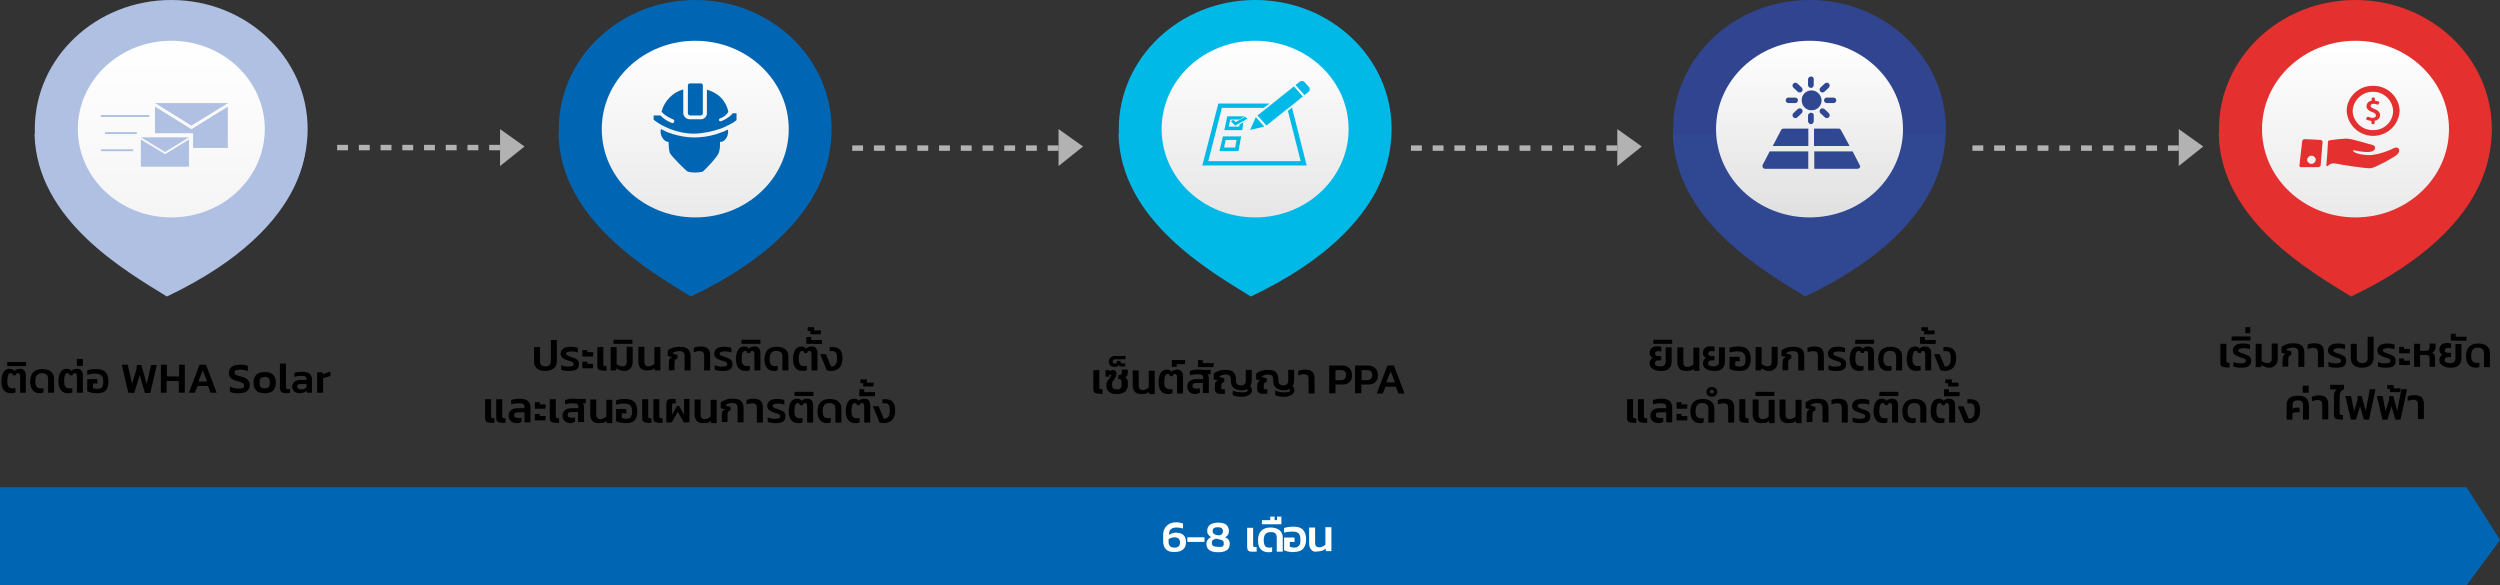<?xml version="1.0" encoding="utf-8"?>
<!-- Generator: Adobe Illustrator 27.0.1, SVG Export Plug-In . SVG Version: 6.00 Build 0)  -->
<svg version="1.1" id="Layer_1" xmlns="http://www.w3.org/2000/svg" xmlns:xlink="http://www.w3.org/1999/xlink" x="0px" y="0px"
	 viewBox="0 0 919.9 215.4" style="enable-background:new 0 0 919.9 215.4;" xml:space="preserve">
<rect x="0" y="0" width="919.9" height="215.4" fill="#333333" stroke="none"/>
<style type="text/css">
	.st0{fill:#AFC0E3;}
	.st1{fill:url(#Ellipse_14-2_00000080905370113860300710000000392510844277089717_);}
	.st2{fill:#30448F;}
	.st3{fill:#304792;}
	.st4{fill:url(#Ellipse_21-2_00000080917972422318883610000012351896628973649310_);}
	.st5{fill:#E4302E;}
	.st6{fill:url(#Path_1644-2_00000103987535127888035420000003576917839608812450_);}
	.st7{fill:none;stroke:#B2B2B2;stroke-width:2;stroke-dasharray:3.996,3.996;}
	.st8{fill:#0066B3;}
	.st9{fill:#B2B2B2;}
	.st10{fill:url(#Ellipse_19-2_00000069377716665121283440000008362630303455240118_);}
	.st11{fill:#00B9E7;}
	.st12{fill:url(#Ellipse_17-2_00000136386422270310944670000001538552883623470993_);}
	.st13{fill:#FFFFFF;}
</style>
<g id="Group_1481" transform="translate(-6137.397 2937)">
	<ellipse id="Ellipse_15" class="st0" cx="6200.4" cy="-2889.5" rx="50.2" ry="47.5"/>
	<path id="Path_1623" class="st0" d="M6198.8-2827.9c-15-9.3-48-28-48.7-59.9c-0.2,0.7,99.8,0,99.8,0S6255.2-2854.7,6198.8-2827.9z"
		/>
	<g transform="matrix(1, 0, 0, 1, -12.77, 0)">
		
			<linearGradient id="Ellipse_14-2_00000004538564814176788830000005826528108303564167_" gradientUnits="userSpaceOnUse" x1="24353.818" y1="42.751" x2="24353.818" y2="43.751" gradientTransform="matrix(68.756 0 0 65 -1668257.75 -5700.839)">
			<stop  offset="0" style="stop-color:#FFFFFF"/>
			<stop  offset="1" style="stop-color:#F5F5F5"/>
		</linearGradient>
		
			<ellipse id="Ellipse_14-2" style="fill:url(#Ellipse_14-2_00000004538564814176788830000005826528108303564167_);" cx="6213.2" cy="-2889.5" rx="34.4" ry="32.5"/>
	</g>
</g>
<g id="Group_1702" transform="translate(-6369 322)">
	<g id="Group_1478" transform="translate(834.432 2615)">
		<ellipse id="Ellipse_20" class="st2" cx="6200.4" cy="-2889.5" rx="50.2" ry="47.5"/>
		<path id="Path_1626" class="st3" d="M6198.8-2827.9c-15-9.3-48-28-48.7-59.9c-0.2,0.7,99.8,0,99.8,0S6255.2-2854.7,6198.8-2827.9z
			"/>
		<g transform="matrix(1, 0, 0, 1, -615.6, 0)">
			
				<linearGradient id="Ellipse_21-2_00000179604296237219446630000013085445184685922966_" gradientUnits="userSpaceOnUse" x1="24353.82" y1="42.751" x2="24353.82" y2="43.751" gradientTransform="matrix(68.756 0 0 65 -1667655.25 -5700.839)">
				<stop  offset="0" style="stop-color:#FFFFFF"/>
				<stop  offset="1" style="stop-color:#E0E0E0"/>
			</linearGradient>
			
				<ellipse id="Ellipse_21-2" style="fill:url(#Ellipse_21-2_00000179604296237219446630000013085445184685922966_);" cx="6816" cy="-2889.5" rx="34.4" ry="32.5"/>
		</g>
	</g>
</g>
<g id="Group_1477" transform="translate(-5333.702 2937)">
	<ellipse id="Ellipse_22" class="st5" cx="6200.4" cy="-2889.5" rx="50.2" ry="47.5"/>
	<path id="Path_1627" class="st5" d="M6198.8-2827.9c-15-9.3-48-28-48.7-59.9c-0.2,0.7,99.8,0,99.8,0S6255.2-2854.7,6198.8-2827.9z"
		/>
	<g transform="matrix(1, 0, 0, 1, -816.47, 0)">
		
			<linearGradient id="Path_1644-2_00000000940630412214227960000015142062207295137446_" gradientUnits="userSpaceOnUse" x1="24353.838" y1="42.751" x2="24353.838" y2="43.751" gradientTransform="matrix(68.757 0 0 65 -1667480.125 -5700.839)">
			<stop  offset="0" style="stop-color:#FFFFFF"/>
			<stop  offset="1" style="stop-color:#EAEAEA"/>
		</linearGradient>
		<path id="Path_1644-2" style="fill:url(#Path_1644-2_00000000940630412214227960000015142062207295137446_);" d="M7016.9-2922
			c19,0,34.4,14.6,34.4,32.5s-15.4,32.5-34.4,32.5s-34.4-14.6-34.4-32.5S6997.9-2922,7016.9-2922z"/>
	</g>
</g>
<path id="Path_1635" class="st7" d="M184,54.3h-62.3"/>
<path id="Path_1647" class="st7" d="M389.5,54.5h-77.3"/>
<path id="Path_1649" class="st7" d="M595.1,54.5h-77.3"/>
<path id="Path_1650" class="st7" d="M801.7,54.5h-77.3"/>
<path id="Path_1643" class="st8" d="M0,179.3v36.1h907.6l12.3-16.7l-12.3-19.4H0z"/>
<path id="Path_1645" class="st9" d="M184,47.5v13.6l9-7.2L184,47.5z"/>
<path id="Path_1646" class="st9" d="M389.5,47.5v13.6l9-7.2L389.5,47.5z"/>
<path id="Path_1648" class="st9" d="M595.1,47.5v13.6l9-7.2L595.1,47.5z"/>
<path id="Path_1651" class="st9" d="M801.7,47.5v13.6l9-7.2L801.7,47.5z"/>
<g id="solar-panel" transform="translate(-5501.725 2965.156)">
	<g id="Group_1491" transform="translate(3.824 19.165)">
		<g id="Group_1490">
			<path id="Path_1661" class="st3" d="M6154.2-2937c-0.4,0-0.8,0.2-0.9,0.5l-3.1,5.9h13.1v-6.4H6154.2z"/>
		</g>
	</g>
	<g id="Group_1493" transform="translate(19.008 19.165)">
		<g id="Group_1492">
			<path id="Path_1662" class="st3" d="M6160.1-2936.5c-0.2-0.3-0.5-0.6-0.9-0.5h-9v6.4h13.1L6160.1-2936.5z"/>
		</g>
	</g>
	<g id="Group_1495" transform="translate(19.008 27.553)">
		<g id="Group_1494">
			<path id="Path_1663" class="st3" d="M6167-2932l-2.6-5h-14.1v6.4h15.9c0.6,0,1-0.4,1-1C6167.1-2931.7,6167-2931.9,6167-2932z"/>
		</g>
	</g>
	<g id="Group_1497" transform="translate(0 27.553)">
		<g id="Group_1496" transform="translate(0)">
			<path id="Path_1664" class="st3" d="M6152.9-2937l-2.6,5c-0.2,0.5,0,1.1,0.5,1.3c0.2,0.1,0.3,0.1,0.5,0.1h15.8v-6.4L6152.9-2937z
				"/>
		</g>
	</g>
	<g id="Group_1499" transform="translate(14.099 5.107)">
		<g id="Group_1498">
			<path id="Path_1665" class="st3" d="M6154-2937c-2,0.1-3.6,1.8-3.4,3.9c0.1,2,1.8,3.6,3.9,3.4c1.9-0.1,3.4-1.7,3.4-3.6
				C6157.8-2935.4,6156.1-2937.1,6154-2937z"/>
		</g>
	</g>
	<g id="Group_1501" transform="translate(16.904)">
		<g id="Group_1500">
			<path id="Path_1666" class="st3" d="M6151.2-2937c-0.6,0-1,0.4-1.1,1v2.2c0.1,0.6,0.6,1,1.1,1s0.9-0.4,1-1v-2.2
				C6152.3-2936.6,6151.8-2937,6151.2-2937z"/>
		</g>
	</g>
	<g id="Group_1503" transform="translate(16.904 13.329)">
		<g id="Group_1502">
			<path id="Path_1667" class="st3" d="M6151.2-2937c-0.6,0-1,0.4-1.1,1v2.2c0.1,0.6,0.6,1,1.1,1s0.9-0.4,1-1v-2.2
				C6152.3-2936.6,6151.8-2937,6151.2-2937z"/>
		</g>
	</g>
	<g id="Group_1505" transform="translate(11.101 2.273)">
		<g id="Group_1504">
			<path id="Path_1668" class="st3" d="M6153.6-2935.2l-1.6-1.5c-0.4-0.4-1.1-0.4-1.5,0s-0.4,1-0.1,1.4c0,0,0,0,0.1,0.1l1.6,1.5
				c0.4,0.4,1.1,0.4,1.5,0C6154-2934.1,6154-2934.7,6153.6-2935.2C6153.6-2935.1,6153.6-2935.1,6153.6-2935.2z"/>
		</g>
	</g>
	<g id="Group_1507" transform="translate(21.071 11.698)">
		<g id="Group_1506">
			<path id="Path_1669" class="st3" d="M6153.6-2935.2l-1.6-1.5c-0.4-0.4-1.1-0.4-1.5,0s-0.4,1-0.1,1.4c0,0,0,0,0.1,0.1l1.6,1.5
				c0.4,0.4,1.1,0.4,1.5,0C6154-2934.1,6154-2934.7,6153.6-2935.2C6153.6-2935.1,6153.6-2935.1,6153.6-2935.2z"/>
		</g>
	</g>
	<g id="Group_1509" transform="translate(8.697 7.759)">
		<g id="Group_1508">
			<path id="Path_1670" class="st3" d="M6153.5-2937h-2.3c-0.5-0.1-1,0.3-1.1,0.9c-0.1,0.5,0.3,1,0.9,1.1c0.1,0,0.1,0,0.2,0h2.3
				c0.5,0.1,1-0.3,1.1-0.9c0.1-0.5-0.3-1-0.9-1.1C6153.7-2937,6153.6-2937,6153.5-2937z"/>
		</g>
	</g>
	<g id="Group_1511" transform="translate(22.796 7.759)">
		<g id="Group_1510">
			<path id="Path_1671" class="st3" d="M6153.5-2937h-2.3c-0.5-0.1-1,0.3-1.1,0.9c-0.1,0.5,0.3,1,0.9,1.1c0.1,0,0.1,0,0.2,0h2.3
				c0.5,0.1,1-0.3,1.1-0.9c0.1-0.5-0.3-1-0.9-1.1C6153.7-2937,6153.6-2937,6153.5-2937z"/>
		</g>
	</g>
	<g id="Group_1513" transform="translate(11.101 11.698)">
		<g id="Group_1512">
			<path id="Path_1672" class="st3" d="M6153.6-2936.7c-0.4-0.4-1.1-0.4-1.5,0l-1.6,1.5c-0.4,0.4-0.4,1-0.1,1.4c0,0,0,0,0.1,0.1
				c0.4,0.4,1.1,0.4,1.5,0l1.6-1.5C6154-2935.7,6154-2936.3,6153.6-2936.7L6153.6-2936.7z"/>
		</g>
	</g>
	<g id="Group_1515" transform="translate(21.071 2.273)">
		<g id="Group_1514">
			<path id="Path_1673" class="st3" d="M6153.6-2936.7c-0.4-0.4-1.1-0.4-1.5,0l-1.6,1.5c-0.4,0.4-0.4,1-0.1,1.4c0,0,0,0,0.1,0.1
				c0.4,0.4,1.1,0.4,1.5,0l1.6-1.5C6154-2935.7,6154-2936.3,6153.6-2936.7L6153.6-2936.7z"/>
		</g>
	</g>
</g>
<g id="give-money_1_" transform="translate(-5304.083 2968.582)">
	<g id="Layer_5_58_" transform="translate(0 0)">
		<g id="Group_1519" transform="translate(0)">
			<g id="Group_1517" transform="translate(17.363)">
				<path id="Path_1677" class="st5" d="M6160.4-2928.5c-1.1-0.4-1.4-0.7-1.4-1.1c0-0.4,0.3-0.8,1.1-0.8c0.4,0,0.9,0.1,1.3,0.3
					c0.1,0,0.1,0,0.2,0c0.2,0,0.3-0.1,0.4-0.2l0.2-0.5c0.1-0.2,0-0.3-0.2-0.4l0,0c-0.4-0.1-0.9-0.3-1.3-0.3c0,0-0.1,0-0.1-0.1v-0.7
					c0-0.2-0.2-0.4-0.4-0.4h-0.4c-0.2,0-0.4,0.2-0.4,0.4v0.7c0,0.1-0.1,0.1-0.1,0.1c-1,0.1-1.8,1-1.8,2c0,1.2,1.1,1.8,2.2,2.2
					c0.9,0.3,1.3,0.7,1.3,1.2s-0.5,0.9-1.3,0.9c-0.5,0-1-0.2-1.5-0.4c-0.1,0-0.1,0-0.2,0c-0.2,0-0.3,0.1-0.4,0.2l-0.2,0.5
					c-0.1,0.2,0,0.3,0.2,0.4c0.5,0.2,1.1,0.3,1.6,0.4c0,0,0.1,0,0.1,0.1v0.7c0,0.2,0.2,0.4,0.4,0.4h0.4c0.2,0,0.4-0.2,0.4-0.4v-0.8
					c0,0,0-0.1,0.1-0.1c1.1-0.1,1.9-1,1.9-2.1C6162.4-2927.3,6161.8-2928,6160.4-2928.5z"/>
				<path id="Path_1678" class="st5" d="M6159.9-2937c-5.2-0.1-9.6,4-9.7,9.2c0.3,5.4,4.9,9.5,10.3,9.2c5-0.3,8.9-4.2,9.2-9.2
					C6169.5-2933,6165.1-2937.1,6159.9-2937z M6159.9-2920.7c-4,0.1-7.4-3.1-7.5-7.1c0.2-4.1,3.8-7.3,7.9-7c3.8,0.2,6.8,3.2,7,7
					C6167.3-2923.8,6163.9-2920.6,6159.9-2920.7L6159.9-2920.7z"/>
			</g>
			<g id="Group_1518" transform="translate(0 19.306)">
				<path id="Path_1679" class="st5" d="M6185-2933.4c-2.4,1.2-5.1,2.1-7.8,2.5c-2.5,0.4-7.3-0.5-7.3-1.6c0-0.4,4.2,1,6.7,0.4
					c1.9-0.5,1.7-2.2,0.6-2.4s-7.2-2.3-9.8-2.4c-1.9,0.1-3.9,0.3-5.8,0.6c-0.5,0.1-0.8,0.1-0.9,0.5c-0.1,2.1-0.4,6.5-0.6,8.7
					c0,0,0.1,0.7,0.6,0.2c0.6-0.6,1.4-0.9,2.3-0.9c1.3,0.3,12.1,2.1,13.6,1.8c2.1-0.5,8.2-3.9,9.4-4.9
					C6187.9-2932.5,6186.5-2934.2,6185-2933.4z"/>
				<path id="Path_1680" class="st5" d="M6157.9-2936.4l-5.7-0.3c-0.5,0-0.9,0.3-1,0.7l-1,8.9c-0.1,0.3,0.1,0.6,0.4,0.7
					c0.1,0,0.1,0,0.2,0h6.3c0.4,0,0.8-0.3,0.9-0.7l0.7-8.5C6158.7-2936.1,6158.3-2936.4,6157.9-2936.4L6157.9-2936.4z
					 M6154.6-2927.6c-0.8,0-1.5-0.6-1.6-1.4c0-0.8,0.6-1.5,1.4-1.6c0.1,0,0.1,0,0.2,0c0.8,0,1.5,0.6,1.6,1.4c0,0.8-0.6,1.5-1.4,1.6
					C6154.7-2927.6,6154.6-2927.6,6154.6-2927.6z"/>
			</g>
		</g>
	</g>
</g>
<g id="mail-envelopes-couple" transform="translate(-6113.068 2974.924)">
	<g id="Group_1520">
		<path id="Path_1681" class="st0" d="M6197-2937h-26.9l13.4,8.3L6197-2937z"/>
		<path id="Path_1682" class="st0" d="M6170.1-2935.7v9.8h14v5.4h12.8v-15.2l-13.4,8.3L6170.1-2935.7z"/>
		<path id="Path_1683" class="st0" d="M6164.9-2923.6v10h17.7v-10l-8.8,5.4L6164.9-2923.6z"/>
		<path id="Path_1684" class="st0" d="M6173.8-2919l8.8-5.4h-17.7L6173.8-2919z"/>
		<rect id="Rectangle_78" x="6150.2" y="-2920" class="st0" width="11.9" height="0.7"/>
		<rect id="Rectangle_79" x="6151.7" y="-2926.3" class="st0" width="11.7" height="0.7"/>
		<rect id="Rectangle_80" x="6150.2" y="-2932.6" class="st0" width="17.8" height="0.7"/>
	</g>
</g>
<g>
	<path d="M4.2,144.7c-0.7,0-1.3-0.1-1.9-0.4s-1-0.8-1.3-1.4c-0.3-0.6-0.5-1.5-0.5-2.5c0-1.5,0.3-2.7,0.8-3.5s1.3-1.2,2.2-1.2
		c0.5,0,0.8,0.1,1.1,0.2c0.3,0.1,0.5,0.3,0.6,0.6c0.2-0.2,0.5-0.4,0.9-0.6c0.4-0.1,0.8-0.2,1.2-0.2c0.8,0,1.3,0.2,1.7,0.7
		s0.5,1.1,0.5,1.8v6.3H7.4v-6c0-0.4-0.1-0.7-0.2-0.9s-0.3-0.3-0.6-0.3c-0.2,0-0.4,0.1-0.5,0.2c-0.2,0.1-0.3,0.3-0.3,0.6h-1
		c-0.1-0.2-0.2-0.4-0.3-0.6c-0.1-0.1-0.3-0.2-0.5-0.2c-0.5,0-0.8,0.3-1,0.8s-0.3,1.3-0.3,2.2c0,1,0.2,1.7,0.5,2
		c0.3,0.4,0.8,0.6,1.4,0.6c0.2,0,0.4,0,0.6,0s0.4-0.1,0.5-0.1v1.6c-0.2,0.1-0.4,0.1-0.6,0.2C4.8,144.7,4.5,144.7,4.2,144.7z"/>
	<path d="M2.6,134.7l0.1-1.5h6.9v1.5H2.6z"/>
	<path d="M14.8,144.7c-0.7,0-1.3-0.1-1.9-0.4s-1-0.8-1.3-1.4c-0.3-0.6-0.5-1.5-0.5-2.5c0-1.5,0.4-2.6,1.1-3.4
		c0.8-0.8,1.9-1.2,3.4-1.2c1,0,1.9,0.2,2.5,0.5s1.1,0.8,1.4,1.3s0.4,1.1,0.4,1.7v5.2h-2.2v-5.1c0-0.4-0.1-0.8-0.2-1.1
		s-0.4-0.5-0.7-0.7c-0.3-0.2-0.8-0.3-1.4-0.3c-1.6,0-2.4,1-2.4,3c0,1,0.2,1.7,0.5,2c0.3,0.4,0.8,0.6,1.4,0.6c0.2,0,0.4,0,0.6,0
		s0.4-0.1,0.5-0.1v1.6c-0.2,0.1-0.4,0.1-0.6,0.2C15.4,144.7,15.1,144.7,14.8,144.7z"/>
	<path d="M25.2,144.7c-0.7,0-1.3-0.1-1.9-0.4s-1-0.8-1.3-1.4c-0.3-0.6-0.5-1.5-0.5-2.5c0-1.5,0.3-2.7,0.8-3.5s1.3-1.2,2.2-1.2
		c0.5,0,0.8,0.1,1.1,0.2c0.3,0.1,0.5,0.3,0.6,0.6c0.2-0.2,0.5-0.4,0.9-0.6c0.4-0.1,0.8-0.2,1.2-0.2c0.8,0,1.3,0.2,1.7,0.7
		c0.4,0.5,0.5,1.1,0.5,1.8v6.3h-2.2v-6c0-0.4-0.1-0.7-0.2-0.9s-0.3-0.3-0.6-0.3c-0.2,0-0.4,0.1-0.5,0.2c-0.2,0.1-0.3,0.3-0.3,0.6h-1
		c-0.1-0.2-0.2-0.4-0.3-0.6c-0.1-0.1-0.3-0.2-0.5-0.2c-0.5,0-0.8,0.3-1,0.8s-0.3,1.3-0.3,2.2c0,1,0.2,1.7,0.5,2
		c0.3,0.4,0.8,0.6,1.4,0.6c0.2,0,0.4,0,0.6,0s0.4-0.1,0.5-0.1v1.6c-0.2,0.1-0.4,0.1-0.6,0.2C25.8,144.7,25.5,144.7,25.2,144.7z"/>
	<path d="M28.3,134.7v-2.6h2.2v2.6H28.3z"/>
	<path d="M35.7,144.7c-0.7,0-1.4-0.1-2-0.2c-0.6-0.1-1.1-0.3-1.6-0.5v-4.5h3.7l0.1,1.6h-1.7v1.7c0.2,0.1,0.4,0.1,0.7,0.2
		c0.3,0,0.6,0.1,0.8,0.1c0.9,0,1.5-0.2,1.8-0.6s0.5-1.1,0.5-2.1c0-0.7-0.1-1.3-0.3-1.7s-0.5-0.7-0.9-0.9s-1-0.3-1.7-0.3
		c-0.5,0-1,0-1.5,0.1s-1,0.2-1.5,0.3v-1.6c0.5-0.2,1-0.3,1.6-0.4s1.2-0.1,1.8-0.1c1.6,0,2.7,0.4,3.4,1.2s1,1.9,1,3.4
		c0,1.4-0.3,2.5-1,3.3C38.4,144.3,37.3,144.7,35.7,144.7z"/>
	<path d="M47.2,144.5l-2.4-10.3H47l1.6,7l1.7-5.6v-1.3H52l2,7l1.6-7h2.1l-2.4,10.3h-2l-1.9-6.6l-2,6.6L47.2,144.5L47.2,144.5z"/>
	<path d="M59.2,144.5v-10.3h2.2v4.3h4.5v-4.3H68v10.3h-2.2v-4.3h-4.5v4.3H59.2z"/>
	<path d="M69.5,144.5l3.9-10.3h2.4l3.9,10.3h-2.2l-1-2.5h-3.8l-1,2.5H69.5z M73,140.4h3.2l-1.6-4.1L73,140.4z"/>
	<path d="M87.9,144.7c-0.7,0-1.3,0-1.8-0.1c-0.6-0.1-1.1-0.2-1.5-0.4v-1.9c0.5,0.2,1,0.3,1.5,0.5c0.5,0.1,1.1,0.2,1.6,0.2
		c0.7,0,1.3-0.1,1.6-0.2c0.4-0.1,0.5-0.5,0.5-0.9c0-0.3-0.1-0.6-0.2-0.7s-0.4-0.3-0.8-0.5s-0.9-0.3-1.6-0.5
		c-1.1-0.3-1.8-0.7-2.3-1.1c-0.4-0.4-0.7-1.1-0.7-1.9c0-0.9,0.3-1.7,1-2.2s1.7-0.8,3-0.8c0.6,0,1.2,0,1.7,0.1s1,0.2,1.3,0.3v1.9
		c-0.9-0.3-1.8-0.5-2.7-0.5c-0.7,0-1.2,0.1-1.6,0.2c-0.4,0.1-0.6,0.4-0.6,0.9c0,0.3,0.1,0.5,0.2,0.6c0.1,0.2,0.4,0.3,0.7,0.4
		s0.8,0.3,1.4,0.4c0.8,0.2,1.5,0.5,2,0.8s0.8,0.7,1,1.1c0.2,0.4,0.3,0.8,0.3,1.3c0,0.9-0.3,1.6-1,2.2
		C90.4,144.4,89.3,144.7,87.9,144.7z"/>
	<path d="M97.4,144.7c-1.4,0-2.5-0.3-3.1-1c-0.7-0.7-1-1.7-1-2.9s0.3-2.2,1-2.9s1.7-1,3.1-1s2.5,0.3,3.1,1c0.7,0.7,1,1.7,1,2.9
		s-0.3,2.2-1,2.9C99.9,144.4,98.8,144.7,97.4,144.7z M97.4,142.9c0.7,0,1.2-0.2,1.5-0.5s0.4-0.9,0.4-1.6s-0.1-1.3-0.4-1.6
		s-0.8-0.5-1.5-0.5s-1.2,0.2-1.5,0.5s-0.4,0.9-0.4,1.6s0.1,1.3,0.4,1.6C96.2,142.7,96.7,142.9,97.4,142.9z"/>
	<path d="M105.1,144.7c-0.7,0-1.3-0.2-1.6-0.5c-0.3-0.3-0.5-0.9-0.5-1.6v-8.8h2.2v8.6c0,0.3,0.1,0.5,0.2,0.6s0.3,0.2,0.5,0.2
		c0.3,0,0.5,0,0.8-0.1v1.5C106.2,144.6,105.7,144.7,105.1,144.7z"/>
	<path d="M110.2,144.7c-0.5,0-0.9-0.1-1.3-0.3s-0.7-0.4-1-0.8s-0.4-0.8-0.4-1.3c0-0.7,0.3-1.3,0.8-1.8c0.5-0.4,1.3-0.7,2.3-0.7h2.2
		v-0.2c0-0.5-0.1-0.8-0.4-1s-0.8-0.3-1.6-0.3c-0.9,0-1.7,0.1-2.5,0.4v-1.5c0.4-0.1,0.8-0.3,1.3-0.3c0.5-0.1,1.1-0.1,1.7-0.1
		c1.1,0,2,0.2,2.6,0.7s0.9,1.2,0.9,2.2v4.8H113l-0.1-0.7c-0.3,0.3-0.7,0.5-1.1,0.6C111.4,144.6,110.8,144.7,110.2,144.7z
		 M110.8,143.3c0.5,0,0.9-0.1,1.2-0.2c0.4-0.2,0.6-0.4,0.8-0.6v-1.2h-2.2c-0.8,0-1.3,0.3-1.3,1C109.4,142.9,109.9,143.3,110.8,143.3
		z"/>
	<path d="M116.7,144.5V137h2l0.1,0.8c0.3-0.2,0.8-0.4,1.3-0.6c0.5-0.2,1-0.3,1.5-0.4v1.6c-0.3,0-0.6,0.1-0.9,0.2s-0.7,0.2-1,0.3
		s-0.6,0.2-0.8,0.3v5.3L116.7,144.5L116.7,144.5z"/>
</g>
<g>
	<path d="M200.6,136.5c-1.3,0-2.3-0.3-3-0.9c-0.7-0.6-1.1-1.5-1.1-2.7v-5.2h2.2v5.2c0,1.3,0.7,1.9,2,1.9s2-0.6,2-1.9v-7.8h2.2v7.7
		c0,1.2-0.4,2.1-1.1,2.7C202.8,136.2,201.8,136.5,200.6,136.5z"/>
	<path d="M209.5,136.5c-0.6,0-1.2,0-1.7-0.1s-1-0.2-1.3-0.3v-1.7c0.4,0.2,0.9,0.3,1.3,0.4c0.5,0.1,0.9,0.1,1.3,0.1
		c0.7,0,1.2-0.1,1.5-0.2c0.3-0.1,0.5-0.3,0.5-0.7c0-0.3-0.1-0.5-0.2-0.6c-0.2-0.1-0.4-0.3-0.8-0.4c-0.3-0.1-0.8-0.3-1.3-0.4
		c-0.8-0.3-1.4-0.6-1.8-0.9c-0.4-0.3-0.7-0.9-0.7-1.5c0-0.8,0.3-1.4,0.9-1.9c0.6-0.5,1.5-0.7,2.7-0.7c0.5,0,1,0,1.5,0.1
		s0.9,0.2,1.2,0.3v1.7c-0.4-0.1-0.8-0.3-1.2-0.3c-0.5-0.1-0.9-0.1-1.2-0.1c-0.5,0-0.9,0.1-1.3,0.2c-0.4,0.1-0.6,0.3-0.6,0.7
		c0,0.2,0.1,0.4,0.3,0.5s0.5,0.2,0.8,0.4c0.3,0.1,0.8,0.2,1.2,0.4c0.6,0.2,1.1,0.4,1.4,0.6c0.4,0.2,0.6,0.5,0.8,0.8s0.2,0.7,0.2,1.2
		c0,0.8-0.3,1.5-1,1.9C211.5,136.3,210.6,136.5,209.5,136.5z"/>
	<path d="M214.3,131.2v-2.4h1.8v0.8h2.2l-0.1,1.6L214.3,131.2L214.3,131.2z M214.3,135.5v-2.4h1.8v0.8h2.2l-0.1,1.6L214.3,135.5
		L214.3,135.5z"/>
	<path d="M221.7,136.3c-0.7,0-1.2-0.1-1.5-0.4s-0.4-0.7-0.4-1.4v-6.8h2.2v6.3c0,0.4,0.2,0.7,0.7,0.7h0.5v1.7h-1.5V136.3z"/>
	<path d="M229.7,136.5c-0.6,0-1.1-0.1-1.6-0.3s-0.9-0.4-1.3-0.7l-0.1,0.8h-2v-8.6h2.2v6.2c0.2,0.3,0.5,0.5,0.9,0.6
		c0.4,0.2,0.8,0.3,1.2,0.3c0.5,0,0.9-0.1,1.2-0.4c0.3-0.2,0.4-0.7,0.4-1.3v-5.5h2.2v5.6c0,1-0.3,1.8-0.8,2.3
		C231.4,136.2,230.6,136.5,229.7,136.5z"/>
	<path d="M225.7,126.5l0.1-1.5h6.9v1.5H225.7z"/>
	<path d="M246.1,136.3v-2.8c0-0.5,0.1-0.9,0.2-1.3c0.2-0.4,0.5-0.6,1-0.8l-1.6-0.4v-2c0.4-0.4,1-0.7,1.8-1c0.7-0.3,1.6-0.4,2.5-0.4
		s1.6,0.1,2.2,0.3c0.6,0.2,1.1,0.6,1.4,1.1c0.3,0.5,0.5,1.2,0.5,2.1v5.2h-2.2V131c0-0.7-0.2-1.1-0.5-1.4c-0.3-0.3-0.8-0.4-1.6-0.4
		c-0.5,0-0.9,0.1-1.3,0.2s-0.7,0.3-1,0.5v0.2l1.8,0.5v1.3c-0.4,0.1-0.7,0.3-0.9,0.5c-0.1,0.2-0.2,0.6-0.2,1.1v2.7L246.1,136.3
		L246.1,136.3z"/>
	<path d="M259.1,136.3V131c0-0.6-0.1-1-0.3-1.3c-0.2-0.3-0.7-0.5-1.3-0.5c-0.4,0-0.7,0-1.1,0.1s-0.7,0.2-1.1,0.3V128
		c0.3-0.1,0.7-0.3,1.2-0.4s0.9-0.1,1.4-0.1c1.2,0,2.1,0.3,2.6,0.8s0.8,1.3,0.8,2.4v5.6H259.1z"/>
	<path d="M266,136.5c-0.6,0-1.2,0-1.7-0.1s-1-0.2-1.3-0.3v-1.7c0.4,0.2,0.9,0.3,1.3,0.4c0.5,0.1,0.9,0.1,1.3,0.1
		c0.7,0,1.2-0.1,1.5-0.2c0.3-0.1,0.5-0.3,0.5-0.7c0-0.3-0.1-0.5-0.2-0.6c-0.2-0.1-0.4-0.3-0.8-0.4c-0.3-0.1-0.8-0.3-1.3-0.4
		c-0.8-0.3-1.4-0.6-1.8-0.9c-0.4-0.3-0.7-0.9-0.7-1.5c0-0.8,0.3-1.4,0.9-1.9s1.5-0.7,2.7-0.7c0.5,0,1,0,1.5,0.1s0.9,0.2,1.2,0.3v1.7
		c-0.4-0.1-0.8-0.3-1.2-0.3c-0.5-0.1-0.9-0.1-1.2-0.1c-0.5,0-0.9,0.1-1.3,0.2c-0.4,0.1-0.6,0.3-0.6,0.7c0,0.2,0.1,0.4,0.3,0.5
		s0.5,0.2,0.8,0.4c0.3,0.1,0.8,0.2,1.2,0.4c0.6,0.2,1.1,0.4,1.4,0.6c0.4,0.2,0.6,0.5,0.8,0.8c0.2,0.3,0.2,0.7,0.2,1.2
		c0,0.8-0.3,1.5-1,1.9C268.1,136.3,267.2,136.5,266,136.5z"/>
	<path d="M274.5,136.5c-0.7,0-1.3-0.1-1.9-0.4s-1-0.8-1.3-1.4c-0.3-0.6-0.5-1.5-0.5-2.5c0-1.5,0.3-2.7,0.8-3.5s1.3-1.2,2.2-1.2
		c0.5,0,0.8,0.1,1.1,0.2c0.3,0.1,0.5,0.3,0.6,0.6c0.2-0.2,0.5-0.4,0.9-0.6c0.4-0.1,0.8-0.2,1.2-0.2c0.8,0,1.3,0.2,1.7,0.7
		c0.4,0.5,0.5,1.1,0.5,1.8v6.3h-2.2v-6c0-0.4-0.1-0.7-0.2-0.9s-0.3-0.3-0.6-0.3c-0.2,0-0.4,0.1-0.5,0.2c-0.2,0.1-0.3,0.3-0.3,0.6h-1
		c-0.1-0.2-0.2-0.4-0.3-0.6c-0.1-0.1-0.3-0.2-0.5-0.2c-0.5,0-0.8,0.3-1,0.8s-0.3,1.3-0.3,2.2c0,1,0.2,1.7,0.5,2
		c0.3,0.4,0.8,0.6,1.4,0.6c0.2,0,0.4,0,0.6,0s0.4-0.1,0.5-0.1v1.6c-0.2,0.1-0.4,0.1-0.6,0.2C275.1,136.5,274.8,136.5,274.5,136.5z"
		/>
	<path d="M272.8,126.5l0.1-1.5h6.9v1.5H272.8z"/>
	<path d="M285,136.5c-0.7,0-1.3-0.1-1.9-0.4s-1-0.8-1.3-1.4c-0.3-0.6-0.5-1.5-0.5-2.5c0-1.5,0.4-2.6,1.1-3.4
		c0.8-0.8,1.9-1.2,3.4-1.2c1,0,1.9,0.2,2.5,0.5s1.1,0.8,1.4,1.3s0.4,1.1,0.4,1.7v5.2h-2.2v-5.1c0-0.4-0.1-0.8-0.2-1.1
		s-0.4-0.5-0.7-0.7c-0.3-0.2-0.8-0.3-1.4-0.3c-1.6,0-2.4,1-2.4,3c0,1,0.2,1.7,0.5,2c0.3,0.4,0.8,0.6,1.4,0.6c0.2,0,0.4,0,0.6,0
		s0.4-0.1,0.5-0.1v1.6c-0.2,0.1-0.4,0.1-0.6,0.2C285.6,136.5,285.3,136.5,285,136.5z"/>
	<path d="M295.5,136.5c-0.7,0-1.3-0.1-1.9-0.4s-1-0.8-1.3-1.4c-0.3-0.6-0.5-1.5-0.5-2.5c0-1.5,0.3-2.7,0.8-3.5s1.3-1.2,2.2-1.2
		c0.5,0,0.8,0.1,1.1,0.2c0.3,0.1,0.5,0.3,0.6,0.6c0.2-0.2,0.5-0.4,0.9-0.6c0.4-0.1,0.8-0.2,1.2-0.2c0.8,0,1.3,0.2,1.7,0.7
		c0.4,0.5,0.5,1.1,0.5,1.8v6.3h-2.2v-6c0-0.4-0.1-0.7-0.2-0.9s-0.3-0.3-0.6-0.3c-0.2,0-0.4,0.1-0.5,0.2c-0.2,0.1-0.3,0.3-0.3,0.6h-1
		c-0.1-0.2-0.2-0.4-0.3-0.6c-0.1-0.1-0.3-0.2-0.5-0.2c-0.5,0-0.8,0.3-1,0.8s-0.3,1.3-0.3,2.2c0,1,0.2,1.7,0.5,2
		c0.3,0.4,0.8,0.6,1.4,0.6c0.2,0,0.4,0,0.6,0s0.4-0.1,0.5-0.1v1.6c-0.2,0.1-0.4,0.1-0.6,0.2C296.1,136.5,295.8,136.5,295.5,136.5z"
		/>
	<path d="M296.7,126.5V124h1.8v1.1h4l-0.1,1.5L296.7,126.5L296.7,126.5z"/>
	<path d="M298.2,123v-1.2h-1v-1.4h2.4v1.2h2.5L302,123H298.2z"/>
	<path d="M306,136.5c-0.3,0-0.6,0-0.9-0.1c-0.3,0-0.6-0.1-0.9-0.2l-2.4-5.9h2.1l1.9,4.6c0.8,0,1.4-0.3,1.7-0.8
		c0.4-0.5,0.5-1.3,0.5-2.4c0-0.6-0.1-1.1-0.2-1.5s-0.3-0.6-0.6-0.8c-0.3-0.2-0.7-0.2-1.2-0.2h-0.7v-1.5h1c1.3,0,2.2,0.3,2.8,1
		c0.6,0.7,0.9,1.7,0.9,3c0,1.1-0.2,2-0.5,2.7c-0.4,0.7-0.8,1.2-1.4,1.5S306.8,136.5,306,136.5z"/>
	<path d="M180.4,155.5c-0.7,0-1.2-0.1-1.5-0.4s-0.4-0.7-0.4-1.4v-6.8h2.2v6.3c0,0.4,0.2,0.7,0.7,0.7h0.5v1.7h-1.5V155.5z
		 M184.5,155.5c-0.7,0-1.2-0.1-1.5-0.4s-0.4-0.7-0.4-1.4v-6.8h2.2v6.3c0,0.4,0.2,0.7,0.7,0.7h0.5v1.7h-1.5V155.5z"/>
	<path d="M190.2,155.7c-0.5,0-1-0.1-1.5-0.3s-0.8-0.5-1.1-0.9s-0.4-0.9-0.4-1.6c0-0.9,0.3-1.5,0.9-2c0.6-0.5,1.4-0.7,2.5-0.7h2.4
		v-0.4c0-0.5-0.1-0.9-0.4-1.1s-0.8-0.3-1.6-0.3c-0.5,0-1,0-1.5,0.1s-0.9,0.2-1.4,0.3v-1.6c0.4-0.1,0.9-0.3,1.5-0.4
		c0.6-0.1,1.1-0.1,1.7-0.1c1.3,0,2.3,0.3,2.9,0.8c0.6,0.5,1,1.4,1,2.5v5.4H193v-3.7h-2.3c-0.5,0-0.8,0.1-1.1,0.2s-0.4,0.4-0.4,0.9
		c0,0.4,0.1,0.7,0.4,0.8c0.2,0.1,0.6,0.2,1.2,0.2c0.2,0,0.4,0,0.6,0c0.2,0,0.4-0.1,0.5-0.1v1.6c-0.2,0.1-0.5,0.1-0.7,0.2
		C190.9,155.7,190.5,155.7,190.2,155.7z"/>
	<path d="M196.8,150.4V148h1.8v0.8h2.2l-0.1,1.6L196.8,150.4L196.8,150.4z M196.8,154.7v-2.4h1.8v0.8h2.2l-0.1,1.6L196.8,154.7
		L196.8,154.7z"/>
	<path d="M204.2,155.5c-0.7,0-1.2-0.1-1.5-0.4s-0.4-0.7-0.4-1.4v-6.8h2.2v6.3c0,0.4,0.2,0.7,0.7,0.7h0.5v1.7h-1.5V155.5z"/>
	<path d="M210,155.7c-0.5,0-1-0.1-1.5-0.3s-0.8-0.5-1.1-0.9s-0.4-0.9-0.4-1.6c0-0.9,0.3-1.5,0.9-2c0.6-0.5,1.4-0.7,2.5-0.7h2.4v-0.4
		c0-0.5-0.1-0.9-0.4-1.1s-0.8-0.3-1.6-0.3c-0.5,0-1,0-1.5,0.1s-0.9,0.2-1.4,0.3v-1.6c0.4-0.1,0.9-0.3,1.5-0.4
		c0.6-0.1,1.1-0.1,1.7-0.1c0.3,0,0.6,0,0.8,0c0.3,0,0.5,0.1,0.7,0.1h3l-0.1,1.6h-1c0.1,0.2,0.2,0.4,0.3,0.7s0.1,0.5,0.1,0.8v5.4
		h-2.2v-3.7h-2.3c-0.5,0-0.8,0.1-1.1,0.2s-0.4,0.4-0.4,0.9c0,0.4,0.1,0.7,0.4,0.8c0.2,0.1,0.6,0.2,1.2,0.2c0.2,0,0.4,0,0.6,0
		c0.2,0,0.4-0.1,0.5-0.1v1.6c-0.2,0.1-0.5,0.1-0.7,0.2C210.6,155.7,210.3,155.7,210,155.7z"/>
	<path d="M220.2,155.7c-0.9,0-1.7-0.3-2.2-0.8c-0.5-0.6-0.8-1.3-0.8-2.3V147h2.2v5.5c0,0.6,0.1,1,0.4,1.3c0.3,0.3,0.6,0.4,1.2,0.4
		c0.4,0,0.8-0.1,1.2-0.3s0.7-0.4,0.9-0.6v-6.2h2.2v8.6h-2l-0.1-0.8c-0.4,0.3-0.8,0.6-1.3,0.7C221.3,155.6,220.8,155.7,220.2,155.7z"
		/>
	<path d="M237.9,136.3c-0.9,0-1.7-0.3-2.2-0.8c-0.5-0.6-0.8-1.3-0.8-2.3v-5.6h2.2v5.5c0,0.6,0.1,1,0.4,1.3c0.3,0.3,0.6,0.4,1.2,0.4
		c0.4,0,0.8-0.1,1.2-0.3s0.7-0.4,0.9-0.6v-6.2h2.2v8.6h-2l-0.1-0.8c-0.4,0.3-0.8,0.6-1.3,0.7C239,136.2,238.5,136.3,237.9,136.3z"/>
	<path d="M230.3,155.7c-0.7,0-1.4-0.1-2-0.2c-0.6-0.1-1.1-0.3-1.6-0.5v-4.5h3.7l0.1,1.6h-1.7v1.7c0.2,0.1,0.4,0.1,0.7,0.2
		c0.3,0,0.6,0.1,0.8,0.1c0.9,0,1.5-0.2,1.8-0.6s0.5-1.1,0.5-2.1c0-0.7-0.1-1.3-0.3-1.7s-0.5-0.7-0.9-0.9s-1-0.3-1.7-0.3
		c-0.5,0-1,0-1.5,0.1s-1,0.2-1.5,0.3v-1.6c0.5-0.2,1-0.3,1.6-0.4s1.2-0.1,1.8-0.1c1.6,0,2.7,0.4,3.4,1.2s1,1.9,1,3.4
		c0,1.4-0.3,2.5-1,3.3C233,155.3,231.9,155.7,230.3,155.7z"/>
	<path d="M238.2,155.5c-0.7,0-1.2-0.1-1.5-0.4s-0.4-0.7-0.4-1.4v-6.8h2.2v6.3c0,0.4,0.2,0.7,0.7,0.7h0.5v1.7h-1.5V155.5z
		 M242.3,155.5c-0.7,0-1.2-0.1-1.5-0.4s-0.4-0.7-0.4-1.4v-6.8h2.2v6.3c0,0.4,0.2,0.7,0.7,0.7h0.5v1.7h-1.5V155.5z"/>
	<path d="M245.2,155.5v-7c0-0.5,0.1-0.9,0.4-1.2c0.3-0.3,0.6-0.5,1.1-0.5h1.9l0.1,1.6H248c-0.4,0-0.7,0.2-0.7,0.7v3.5l1.8-3.2h0.8
		l1.8,3.2v-5.8h2v8.6h-2.1l-2.2-3.9l-2.2,3.9L245.2,155.5L245.2,155.5z"/>
	<path d="M258.6,155.7c-0.9,0-1.7-0.3-2.2-0.8c-0.5-0.6-0.8-1.3-0.8-2.3V147h2.2v5.5c0,0.6,0.1,1,0.4,1.3s0.6,0.4,1.2,0.4
		c0.4,0,0.8-0.1,1.2-0.3c0.4-0.2,0.7-0.4,0.9-0.6v-6.2h2.2v8.6h-2l-0.1-0.8c-0.4,0.3-0.8,0.6-1.3,0.7
		C259.8,155.6,259.2,155.7,258.6,155.7z"/>
	<path d="M265.6,155.5v-2.8c0-0.5,0.1-0.9,0.2-1.3c0.2-0.4,0.5-0.6,1-0.8l-1.6-0.4v-2.1c0.4-0.4,1-0.7,1.8-1
		c0.7-0.3,1.6-0.4,2.5-0.4s1.6,0.1,2.2,0.3s1.1,0.6,1.4,1.1s0.5,1.2,0.5,2.1v5.2h-2.2v-5.3c0-0.7-0.2-1.1-0.5-1.4
		c-0.3-0.3-0.8-0.4-1.6-0.4c-0.5,0-0.9,0.1-1.3,0.2s-0.7,0.3-1,0.5v0.2l1.8,0.5v1.3c-0.4,0.1-0.7,0.3-0.9,0.5
		c-0.1,0.2-0.2,0.6-0.2,1.1v2.7h-2.1L265.6,155.5L265.6,155.5z"/>
	<path d="M278.5,155.5v-5.3c0-0.6-0.1-1-0.3-1.3c-0.2-0.3-0.7-0.5-1.3-0.5c-0.4,0-0.7,0-1.1,0.1s-0.7,0.2-1.1,0.3v-1.6
		c0.3-0.1,0.7-0.3,1.2-0.4c0.5-0.1,0.9-0.1,1.4-0.1c1.2,0,2.1,0.3,2.6,0.8s0.8,1.3,0.8,2.4v5.6H278.5z"/>
	<path d="M285.5,155.7c-0.6,0-1.2,0-1.7-0.1s-1-0.2-1.3-0.3v-1.7c0.4,0.2,0.9,0.3,1.3,0.4c0.5,0.1,0.9,0.1,1.3,0.1
		c0.7,0,1.2-0.1,1.5-0.2c0.3-0.1,0.5-0.3,0.5-0.7c0-0.3-0.1-0.5-0.2-0.6c-0.2-0.1-0.4-0.3-0.8-0.4c-0.3-0.1-0.8-0.3-1.3-0.4
		c-0.8-0.3-1.4-0.6-1.8-0.9c-0.4-0.3-0.7-0.9-0.7-1.5c0-0.8,0.3-1.4,0.9-1.9s1.5-0.7,2.7-0.7c0.5,0,1,0,1.5,0.1s0.9,0.2,1.2,0.3v1.7
		c-0.4-0.1-0.8-0.3-1.2-0.3c-0.5-0.1-0.9-0.1-1.2-0.1c-0.5,0-0.9,0.1-1.3,0.2c-0.4,0.1-0.6,0.3-0.6,0.7c0,0.2,0.1,0.4,0.3,0.5
		s0.5,0.2,0.8,0.4c0.3,0.1,0.8,0.2,1.2,0.4c0.6,0.2,1.1,0.4,1.4,0.6c0.4,0.2,0.6,0.5,0.8,0.8c0.2,0.3,0.2,0.7,0.2,1.2
		c0,0.8-0.3,1.5-1,1.9C287.5,155.5,286.6,155.7,285.5,155.7z"/>
	<path d="M293.9,155.7c-0.7,0-1.3-0.1-1.9-0.4s-1-0.8-1.3-1.4c-0.3-0.6-0.5-1.5-0.5-2.5c0-1.5,0.3-2.7,0.8-3.5s1.3-1.2,2.2-1.2
		c0.5,0,0.8,0.1,1.1,0.2c0.3,0.1,0.5,0.3,0.6,0.6c0.2-0.2,0.5-0.4,0.9-0.6c0.4-0.1,0.8-0.2,1.2-0.2c0.8,0,1.3,0.2,1.7,0.7
		c0.4,0.5,0.5,1.1,0.5,1.8v6.3H297v-6c0-0.4-0.1-0.7-0.2-0.9s-0.3-0.3-0.6-0.3c-0.2,0-0.4,0.1-0.5,0.2c-0.2,0.1-0.3,0.3-0.3,0.6h-1
		c-0.1-0.2-0.2-0.4-0.3-0.6c-0.1-0.1-0.3-0.2-0.5-0.2c-0.5,0-0.8,0.3-1,0.8s-0.3,1.3-0.3,2.2c0,1,0.2,1.7,0.5,2
		c0.3,0.4,0.8,0.6,1.4,0.6c0.2,0,0.4,0,0.6,0s0.4-0.1,0.5-0.1v1.6c-0.2,0.1-0.4,0.1-0.6,0.2C294.6,155.7,294.3,155.7,293.9,155.7z"
		/>
	<path d="M292.3,145.7l0.1-1.5h6.9v1.5H292.3z"/>
	<path d="M304.5,155.7c-0.7,0-1.3-0.1-1.9-0.4s-1-0.8-1.3-1.4c-0.3-0.6-0.5-1.5-0.5-2.5c0-1.5,0.4-2.6,1.1-3.4
		c0.8-0.8,1.9-1.2,3.4-1.2c1,0,1.9,0.2,2.5,0.5s1.1,0.8,1.4,1.3s0.4,1.1,0.4,1.7v5.2h-2.2v-5.1c0-0.4-0.1-0.8-0.2-1.1
		s-0.4-0.5-0.7-0.7c-0.3-0.2-0.8-0.3-1.4-0.3c-1.6,0-2.4,1-2.4,3c0,1,0.2,1.7,0.5,2c0.3,0.4,0.8,0.6,1.4,0.6c0.2,0,0.4,0,0.6,0
		s0.4-0.1,0.5-0.1v1.6c-0.2,0.1-0.4,0.1-0.6,0.2C305.1,155.7,304.8,155.7,304.5,155.7z"/>
	<path d="M314.9,155.7c-0.7,0-1.3-0.1-1.9-0.4s-1-0.8-1.3-1.4c-0.3-0.6-0.5-1.5-0.5-2.5c0-1.5,0.3-2.7,0.8-3.5s1.3-1.2,2.2-1.2
		c0.5,0,0.8,0.1,1.1,0.2c0.3,0.1,0.5,0.3,0.6,0.6c0.2-0.2,0.5-0.4,0.9-0.6c0.4-0.1,0.8-0.2,1.2-0.2c0.8,0,1.3,0.2,1.7,0.7
		c0.4,0.5,0.5,1.1,0.5,1.8v6.3H318v-6c0-0.4-0.1-0.7-0.2-0.9s-0.3-0.3-0.6-0.3c-0.2,0-0.4,0.1-0.5,0.2c-0.2,0.1-0.3,0.3-0.3,0.6h-1
		c-0.1-0.2-0.2-0.4-0.3-0.6c-0.1-0.1-0.3-0.2-0.5-0.2c-0.5,0-0.8,0.3-1,0.8s-0.3,1.3-0.3,2.2c0,1,0.2,1.7,0.5,2
		c0.3,0.4,0.8,0.6,1.4,0.6c0.2,0,0.4,0,0.6,0s0.4-0.1,0.5-0.1v1.6c-0.2,0.1-0.4,0.1-0.6,0.2C315.5,155.7,315.3,155.7,314.9,155.7z"
		/>
	<path d="M316.2,145.7v-2.5h1.8v1.1h4l-0.1,1.5h-5.7L316.2,145.7L316.2,145.7z"/>
	<path d="M317.6,142.2V141h-1v-1.4h2.4v1.2h2.5l-0.1,1.4H317.6z"/>
	<path d="M325.4,155.7c-0.3,0-0.6,0-0.9-0.1c-0.3,0-0.6-0.1-0.9-0.2l-2.4-5.9h2.1l1.9,4.6c0.8,0,1.4-0.3,1.7-0.8
		c0.4-0.5,0.5-1.3,0.5-2.4c0-0.6-0.1-1.1-0.2-1.5s-0.3-0.6-0.6-0.8c-0.3-0.2-0.7-0.2-1.2-0.2h-0.7v-1.5h1c1.3,0,2.2,0.3,2.8,1
		c0.6,0.7,0.9,1.7,0.9,3c0,1.1-0.2,2-0.5,2.7c-0.4,0.7-0.8,1.2-1.4,1.5S326.2,155.7,325.4,155.7z"/>
</g>
<g>
	<path d="M404.2,144.8c-0.7,0-1.2-0.1-1.5-0.4s-0.4-0.7-0.4-1.4v-6.8h2.2v6.3c0,0.4,0.2,0.7,0.7,0.7h0.5v1.7h-1.5L404.2,144.8
		L404.2,144.8z"/>
	<path d="M411,145c-1.3,0-2.3-0.3-2.9-0.8c-0.7-0.6-1-1.3-1-2.3v-0.4c0-0.4,0.1-0.7,0.3-1.1c0.2-0.3,0.4-0.7,0.6-0.9
		c0.2-0.3,0.5-0.6,0.6-0.8c0.2-0.2,0.3-0.4,0.3-0.6c0-0.2-0.1-0.3-0.3-0.3c-0.1,0-0.1,0-0.2,0s-0.1,0.1-0.2,0.1v0.7h-1.4v-2.4h1.4
		v0.4c0.2-0.1,0.3-0.2,0.5-0.3s0.5-0.1,0.8-0.1c0.9,0,1.3,0.4,1.3,1.3c0,0.4-0.1,0.8-0.2,1.1s-0.4,0.6-0.6,0.9
		c-0.2,0.3-0.4,0.6-0.6,0.9c-0.2,0.3-0.2,0.6-0.2,1v0.4c0,1,0.6,1.5,1.7,1.5c1.2,0,1.8-0.5,1.8-1.6v-1c0-0.4-0.1-0.7-0.2-0.9
		s-0.4-0.3-0.7-0.3h-0.4l0.1-1.5h0.3c0.4,0,0.6-0.1,0.8-0.3c0.2-0.2,0.2-0.5,0.2-0.9V136h2.2v0.9c0,0.5-0.1,0.9-0.2,1.2
		s-0.4,0.6-0.9,0.7c0.4,0.2,0.7,0.5,0.9,0.8c0.1,0.3,0.2,0.7,0.2,1.2v0.8c0,1-0.3,1.9-1,2.5S412.2,145,411,145z"/>
	<path d="M410.1,135c-0.7,0-1.2-0.2-1.5-0.5c-0.4-0.3-0.6-0.8-0.6-1.4c0-0.6,0.2-1.1,0.6-1.5s0.9-0.6,1.6-0.6h4l-0.1,1.2h-3.7
		c-0.3,0-0.5,0.1-0.7,0.2c-0.2,0.1-0.3,0.3-0.3,0.6c0,0.5,0.3,0.8,0.8,0.8c0.3,0,0.5-0.1,0.6-0.2c0.1-0.1,0.2-0.3,0.2-0.5v-0.3h1.3
		v0.3c0,0.2,0.1,0.4,0.2,0.5s0.3,0.1,0.5,0.1h1v1.2h-1.1c-0.3,0-0.5,0-0.7-0.1s-0.4-0.2-0.5-0.4c-0.1,0.2-0.3,0.3-0.6,0.4
		S410.4,135,410.1,135z"/>
	<path d="M419.8,145c-0.9,0-1.7-0.3-2.2-0.8c-0.5-0.6-0.8-1.3-0.8-2.3v-5.6h2.2v5.5c0,0.6,0.1,1,0.4,1.3s0.6,0.4,1.2,0.4
		c0.4,0,0.8-0.1,1.2-0.3c0.4-0.2,0.7-0.4,0.9-0.6v-6.2h2.2v8.6h-2l-0.1-0.8c-0.4,0.3-0.8,0.6-1.3,0.7
		C420.9,144.9,420.4,145,419.8,145z"/>
	<path d="M430,145c-0.7,0-1.3-0.1-1.9-0.4s-1-0.8-1.3-1.4c-0.3-0.6-0.5-1.5-0.5-2.5c0-1.5,0.3-2.7,0.8-3.5s1.3-1.2,2.2-1.2
		c0.5,0,0.8,0.1,1.1,0.2c0.3,0.1,0.5,0.3,0.6,0.6c0.2-0.2,0.5-0.4,0.9-0.6c0.4-0.1,0.8-0.2,1.2-0.2c0.8,0,1.3,0.2,1.7,0.7
		c0.4,0.5,0.5,1.1,0.5,1.8v6.3h-2.2v-6c0-0.4-0.1-0.7-0.2-0.9s-0.3-0.3-0.6-0.3c-0.2,0-0.4,0.1-0.5,0.2c-0.2,0.1-0.3,0.3-0.3,0.6h-1
		c-0.1-0.2-0.2-0.4-0.3-0.6c-0.1-0.1-0.3-0.2-0.5-0.2c-0.5,0-0.8,0.3-1,0.8s-0.3,1.3-0.3,2.2c0,1,0.2,1.7,0.5,2
		c0.3,0.4,0.8,0.6,1.4,0.6c0.2,0,0.4,0,0.6,0s0.4-0.1,0.5-0.1v1.6c-0.2,0.1-0.4,0.1-0.6,0.2C430.6,145,430.3,145,430,145z"/>
	<path d="M431.2,135v-2.5h4.9L436,134h-3v1H431.2z"/>
	<path d="M439.9,145c-0.5,0-1-0.1-1.5-0.3s-0.8-0.5-1.1-0.9c-0.3-0.4-0.4-0.9-0.4-1.6c0-0.9,0.3-1.5,0.9-2s1.4-0.7,2.5-0.7h2.4v-0.4
		c0-0.5-0.1-0.9-0.4-1.1s-0.8-0.3-1.6-0.3c-0.5,0-1,0-1.5,0.1s-0.9,0.2-1.4,0.3v-1.6c0.4-0.1,0.9-0.3,1.5-0.4
		c0.6-0.1,1.1-0.1,1.7-0.1c0.3,0,0.6,0,0.8,0c0.3,0,0.5,0.1,0.7,0.1h3l-0.1,1.6h-1c0.1,0.2,0.2,0.4,0.3,0.7s0.1,0.5,0.1,0.8v5.4
		h-2.2v-3.7h-2.3c-0.5,0-0.8,0.1-1.1,0.2s-0.4,0.4-0.4,0.9c0,0.4,0.1,0.7,0.4,0.8c0.2,0.1,0.6,0.2,1.2,0.2c0.2,0,0.4,0,0.6,0
		s0.4-0.1,0.5-0.1v1.6c-0.2,0.1-0.5,0.1-0.7,0.2C440.6,145,440.3,145,439.9,145z"/>
	<path d="M440.8,135v-2.5h1.8v1.1h4l-0.1,1.5h-5.7L440.8,135L440.8,135z"/>
	<path d="M457,146c-0.5,0-1,0-1.7-0.1s-1.2-0.3-1.7-0.5v-1.7c0.3,0.2,0.7,0.3,1.1,0.4c0.4,0.1,0.8,0.2,1.2,0.2c0.4,0,0.7,0.1,1,0.1
		c0.7,0,1.2-0.1,1.6-0.2c0.4-0.1,0.6-0.3,0.6-0.6c0-0.2-0.1-0.3-0.3-0.4c-0.2,0.1-0.5,0.2-0.8,0.3s-0.7,0.1-1.2,0.1
		c-1.3,0-2.2-0.3-2.9-0.9s-1-1.5-1-2.7v-0.4c0-0.7-0.2-1.1-0.5-1.4c-0.3-0.3-0.8-0.4-1.4-0.4c-0.5,0-0.9,0.1-1.3,0.2s-0.7,0.3-1,0.5
		v0.2l1.8,0.5v1.3c-0.4,0.1-0.7,0.3-0.9,0.5c-0.1,0.2-0.2,0.6-0.2,1.1v0.5c0,0.2,0,0.4,0.1,0.5s0.2,0.1,0.4,0.1h0.8v1.7h-2
		c-0.5,0-0.9-0.2-1.2-0.5c-0.3-0.3-0.5-0.7-0.5-1.2v-1.1c0-0.5,0.1-0.9,0.2-1.3c0.2-0.4,0.5-0.6,1-0.8l-1.6-0.4v-2.1
		c0.4-0.4,1-0.7,1.8-1c0.7-0.3,1.6-0.4,2.5-0.4c0.8,0,1.5,0.1,2.1,0.3s1,0.6,1.3,1.1s0.5,1.2,0.5,2.1v0.3c0,0.7,0.1,1.1,0.4,1.4
		c0.3,0.3,0.8,0.5,1.4,0.5c0.7,0,1.1-0.2,1.4-0.5s0.4-0.8,0.4-1.4v-3.8h2.2v3.7c0,0.9-0.2,1.7-0.6,2.2c0.2,0.2,0.4,0.4,0.5,0.7
		s0.2,0.6,0.2,0.9c0,0.7-0.4,1.3-1.1,1.7S458.2,146,457,146z"/>
	<path d="M472.6,146c-0.5,0-1,0-1.7-0.1s-1.2-0.3-1.7-0.5v-1.7c0.3,0.2,0.7,0.3,1.1,0.4c0.4,0.1,0.8,0.2,1.2,0.2
		c0.4,0,0.7,0.1,1,0.1c0.7,0,1.2-0.1,1.6-0.2c0.4-0.1,0.6-0.3,0.6-0.6c0-0.2-0.1-0.3-0.3-0.4c-0.2,0.1-0.5,0.2-0.8,0.3
		s-0.7,0.1-1.2,0.1c-1.3,0-2.2-0.3-2.9-0.9s-1-1.5-1-2.7v-0.4c0-0.7-0.2-1.1-0.5-1.4c-0.3-0.3-0.8-0.4-1.4-0.4
		c-0.5,0-0.9,0.1-1.3,0.2c-0.4,0.1-0.7,0.3-1,0.5v0.2l1.8,0.5v1.3c-0.4,0.1-0.7,0.3-0.9,0.5c-0.1,0.2-0.2,0.6-0.2,1.1v0.5
		c0,0.2,0,0.4,0.1,0.5s0.2,0.1,0.4,0.1h0.8v1.7h-2c-0.5,0-0.9-0.2-1.2-0.5c-0.3-0.3-0.5-0.7-0.5-1.2v-1.1c0-0.5,0.1-0.9,0.2-1.3
		c0.2-0.4,0.5-0.6,1-0.8l-1.6-0.4v-2.1c0.4-0.4,1-0.7,1.8-1c0.7-0.3,1.6-0.4,2.5-0.4c0.8,0,1.5,0.1,2.1,0.3s1,0.6,1.3,1.1
		s0.5,1.2,0.5,2.1v0.3c0,0.7,0.1,1.1,0.4,1.4c0.3,0.3,0.8,0.5,1.4,0.5s1.1-0.2,1.4-0.5s0.4-0.8,0.4-1.4v-3.8h2.2v3.7
		c0,0.9-0.2,1.7-0.6,2.2c0.2,0.2,0.4,0.4,0.5,0.7s0.2,0.6,0.2,0.9c0,0.7-0.4,1.3-1.1,1.7S473.8,146,472.6,146z"/>
	<path d="M481.5,144.8v-5.3c0-0.6-0.1-1-0.3-1.3c-0.2-0.3-0.7-0.5-1.3-0.5c-0.4,0-0.7,0-1.1,0.1s-0.7,0.2-1.1,0.3v-1.6
		c0.3-0.1,0.7-0.3,1.2-0.4c0.5-0.1,0.9-0.1,1.4-0.1c1.2,0,2.1,0.3,2.6,0.8s0.8,1.3,0.8,2.4v5.6H481.5z"/>
	<path d="M489.1,144.8v-10.3h4.8c0.8,0,1.5,0.2,2,0.5s0.9,0.7,1.2,1.3s0.4,1.1,0.4,1.8s-0.1,1.3-0.4,1.8s-0.7,0.9-1.2,1.2
		s-1.2,0.4-1.9,0.4h-2.6v3.2h-2.3V144.8z M491.2,139.9h2.2c0.6,0,1.1-0.2,1.4-0.5s0.5-0.8,0.5-1.3c0-0.6-0.1-1.1-0.4-1.4
		s-0.7-0.5-1.3-0.5h-2.2v3.7H491.2z"/>
	<path d="M498.6,144.8v-10.3h4.8c0.8,0,1.5,0.2,2,0.5s0.9,0.7,1.2,1.3s0.4,1.1,0.4,1.8s-0.1,1.3-0.4,1.8s-0.7,0.9-1.2,1.2
		s-1.2,0.4-1.9,0.4h-2.6v3.2h-2.3V144.8z M500.8,139.9h2.2c0.6,0,1.1-0.2,1.4-0.5s0.5-0.8,0.5-1.3c0-0.6-0.1-1.1-0.4-1.4
		c-0.3-0.3-0.7-0.5-1.3-0.5H501v3.7H500.8z"/>
	<path d="M506.6,144.8l3.9-10.3h2.4l3.9,10.3h-2.2l-1-2.5h-3.8l-1,2.5H506.6z M510.1,140.7h3.2l-1.6-4.1L510.1,140.7z"/>
</g>
<g>
	<path d="M611.2,136.5c-0.8,0-1.5-0.1-2.1-0.3s-1.1-0.5-1.5-0.9s-0.6-1-0.6-1.7c0-0.4,0.1-0.7,0.3-1.1c0.2-0.3,0.5-0.6,0.8-0.8
		c-0.3-0.1-0.6-0.4-0.8-0.7s-0.3-0.7-0.3-1.1c0-0.8,0.3-1.5,0.8-1.9s1.2-0.6,2.1-0.6c0.3,0,0.6,0,0.8,0.1c0.2,0,0.4,0.1,0.6,0.2v1.6
		c-0.3-0.1-0.7-0.1-1.1-0.1c-0.4,0-0.7,0.1-0.9,0.2c-0.2,0.1-0.3,0.4-0.3,0.7c0,0.4,0.1,0.6,0.3,0.7c0.2,0.1,0.6,0.2,1,0.2h0.9
		l0.1,1.6h-1c-0.9,0-1.4,0.4-1.4,1.1c0,0.4,0.2,0.6,0.5,0.8s0.8,0.3,1.5,0.3s1.2-0.1,1.5-0.4c0.3-0.3,0.5-0.7,0.5-1.2v-5.4h2.2v5.2
		c0,1.2-0.4,2.2-1.1,2.7C613.5,136.2,612.5,136.5,611.2,136.5z"/>
	<path d="M608.3,126.5l0.1-1.5h6.9v1.5H608.3z"/>
	<path d="M620.2,136.5c-0.9,0-1.7-0.3-2.2-0.8c-0.5-0.6-0.8-1.3-0.8-2.3v-5.6h2.2v5.5c0,0.6,0.1,1,0.4,1.3c0.3,0.3,0.6,0.4,1.2,0.4
		c0.4,0,0.8-0.1,1.2-0.3s0.7-0.4,0.9-0.6v-6.2h2.2v8.6h-2l-0.1-0.8c-0.4,0.3-0.8,0.6-1.3,0.7C621.3,136.4,620.8,136.5,620.2,136.5z"
		/>
	<path d="M630.8,136.5c-0.8,0-1.5-0.1-2.1-0.3s-1.1-0.5-1.5-0.9s-0.6-1-0.6-1.7c0-0.4,0.1-0.7,0.3-1.1c0.2-0.3,0.5-0.6,0.8-0.8
		c-0.3-0.1-0.6-0.4-0.8-0.7s-0.3-0.7-0.3-1.1c0-0.8,0.3-1.5,0.8-1.9s1.2-0.6,2.1-0.6c0.3,0,0.6,0,0.8,0.1c0.2,0,0.4,0.1,0.6,0.2v1.6
		c-0.3-0.1-0.7-0.1-1.1-0.1c-0.4,0-0.7,0.1-0.9,0.2c-0.2,0.1-0.3,0.4-0.3,0.7c0,0.4,0.1,0.6,0.3,0.7c0.2,0.1,0.6,0.2,1,0.2h0.9
		l0.1,1.6h-1c-0.9,0-1.4,0.4-1.4,1.1c0,0.4,0.2,0.6,0.5,0.8s0.8,0.3,1.5,0.3s1.2-0.1,1.5-0.4c0.3-0.3,0.5-0.7,0.5-1.2v-5.4h2.2v5.2
		c0,1.2-0.4,2.2-1.1,2.7C633.1,136.2,632.1,136.5,630.8,136.5z"/>
	<path d="M640,136.5c-0.7,0-1.4-0.1-2-0.2c-0.6-0.1-1.1-0.3-1.6-0.5v-4.5h3.7l0.1,1.6h-1.7v1.7c0.2,0.1,0.4,0.1,0.7,0.2
		c0.3,0,0.6,0.1,0.8,0.1c0.9,0,1.5-0.2,1.8-0.6c0.4-0.4,0.5-1.1,0.5-2.1c0-0.7-0.1-1.3-0.3-1.7s-0.5-0.7-0.9-0.9s-1-0.3-1.7-0.3
		c-0.5,0-1,0-1.5,0.1s-1,0.2-1.5,0.3V128c0.5-0.2,1-0.3,1.6-0.4s1.2-0.1,1.8-0.1c1.6,0,2.7,0.4,3.4,1.2c0.7,0.8,1,1.9,1,3.4
		c0,1.4-0.3,2.5-1,3.3C642.7,136.1,641.6,136.5,640,136.5z"/>
	<path d="M651,136.5c-0.6,0-1.1-0.1-1.6-0.3s-0.9-0.4-1.3-0.7l-0.1,0.8h-2v-8.6h2.2v6.2c0.2,0.3,0.5,0.5,0.9,0.6
		c0.4,0.2,0.8,0.3,1.2,0.3c0.5,0,0.9-0.1,1.2-0.4c0.3-0.2,0.4-0.7,0.4-1.3v-5.5h2.2v5.6c0,1-0.3,1.8-0.8,2.3
		C652.6,136.2,651.9,136.5,651,136.5z"/>
	<path d="M655.9,136.3v-2.8c0-0.5,0.1-0.9,0.2-1.3c0.2-0.4,0.5-0.6,1-0.8l-1.6-0.4v-2c0.4-0.4,1-0.7,1.8-1c0.7-0.3,1.6-0.4,2.5-0.4
		s1.6,0.1,2.2,0.3c0.6,0.2,1.1,0.6,1.4,1.1s0.5,1.2,0.5,2.1v5.2h-2.2V131c0-0.7-0.2-1.1-0.5-1.4c-0.3-0.3-0.8-0.4-1.6-0.4
		c-0.5,0-0.9,0.1-1.3,0.2c-0.4,0.1-0.7,0.3-1,0.5v0.2l1.8,0.5v1.3c-0.4,0.1-0.7,0.3-0.9,0.5c-0.1,0.2-0.2,0.6-0.2,1.1v2.7
		L655.9,136.3L655.9,136.3z"/>
	<path d="M668.9,136.3V131c0-0.6-0.1-1-0.3-1.3s-0.7-0.5-1.3-0.5c-0.4,0-0.7,0-1.1,0.1s-0.7,0.2-1.1,0.3V128
		c0.3-0.1,0.7-0.3,1.2-0.4s0.9-0.1,1.4-0.1c1.2,0,2.1,0.3,2.6,0.8s0.8,1.3,0.8,2.4v5.6H668.9z"/>
	<path d="M675.8,136.5c-0.6,0-1.2,0-1.7-0.1s-1-0.2-1.3-0.3v-1.7c0.4,0.2,0.9,0.3,1.3,0.4c0.5,0.1,0.9,0.1,1.3,0.1
		c0.7,0,1.2-0.1,1.5-0.2s0.5-0.3,0.5-0.7c0-0.3-0.1-0.5-0.2-0.6c-0.2-0.1-0.4-0.3-0.8-0.4c-0.3-0.1-0.8-0.3-1.3-0.4
		c-0.8-0.3-1.4-0.6-1.8-0.9s-0.7-0.9-0.7-1.5c0-0.8,0.3-1.4,0.9-1.9c0.6-0.5,1.5-0.7,2.7-0.7c0.5,0,1,0,1.5,0.1s0.9,0.2,1.2,0.3v1.7
		c-0.4-0.1-0.8-0.3-1.2-0.3s-0.9-0.1-1.2-0.1c-0.5,0-0.9,0.1-1.3,0.2c-0.4,0.1-0.6,0.3-0.6,0.7c0,0.2,0.1,0.4,0.3,0.5
		s0.5,0.2,0.8,0.4c0.3,0.1,0.8,0.2,1.2,0.4c0.6,0.2,1.1,0.4,1.4,0.6c0.4,0.2,0.6,0.5,0.8,0.8s0.2,0.7,0.2,1.2c0,0.8-0.3,1.5-1,1.9
		C677.9,136.3,677,136.5,675.8,136.5z"/>
	<path d="M684.3,136.5c-0.7,0-1.3-0.1-1.9-0.4s-1-0.8-1.3-1.4c-0.3-0.6-0.5-1.5-0.5-2.5c0-1.5,0.3-2.7,0.8-3.5s1.3-1.2,2.2-1.2
		c0.5,0,0.8,0.1,1.1,0.2s0.5,0.3,0.6,0.6c0.2-0.2,0.5-0.4,0.9-0.6s0.8-0.2,1.2-0.2c0.8,0,1.3,0.2,1.7,0.7c0.4,0.5,0.5,1.1,0.5,1.8
		v6.3h-2.2v-6c0-0.4-0.1-0.7-0.2-0.9c-0.1-0.2-0.3-0.3-0.6-0.3c-0.2,0-0.4,0.1-0.5,0.2c-0.2,0.1-0.3,0.3-0.3,0.6h-1
		c-0.1-0.2-0.2-0.4-0.3-0.6c-0.1-0.1-0.3-0.2-0.5-0.2c-0.5,0-0.8,0.3-1,0.8s-0.3,1.3-0.3,2.2c0,1,0.2,1.7,0.5,2
		c0.3,0.4,0.8,0.6,1.4,0.6c0.2,0,0.4,0,0.6,0s0.4-0.1,0.5-0.1v1.6c-0.2,0.1-0.4,0.1-0.6,0.2C684.9,136.5,684.6,136.5,684.3,136.5z"
		/>
	<path d="M682.6,126.5l0.1-1.5h6.9v1.5H682.6z"/>
	<path d="M694.8,136.5c-0.7,0-1.3-0.1-1.9-0.4s-1-0.8-1.3-1.4c-0.3-0.6-0.5-1.5-0.5-2.5c0-1.5,0.4-2.6,1.1-3.4
		c0.8-0.8,1.9-1.2,3.4-1.2c1,0,1.9,0.2,2.5,0.5s1.1,0.8,1.4,1.3s0.4,1.1,0.4,1.7v5.2h-2.2v-5.1c0-0.4-0.1-0.8-0.2-1.1
		c-0.1-0.3-0.4-0.5-0.7-0.7s-0.8-0.3-1.4-0.3c-1.6,0-2.4,1-2.4,3c0,1,0.2,1.7,0.5,2c0.3,0.4,0.8,0.6,1.4,0.6c0.2,0,0.4,0,0.6,0
		s0.4-0.1,0.5-0.1v1.6c-0.2,0.1-0.4,0.1-0.6,0.2C695.4,136.5,695.1,136.5,694.8,136.5z"/>
	<path d="M705.3,136.5c-0.7,0-1.3-0.1-1.9-0.4s-1-0.8-1.3-1.4c-0.3-0.6-0.5-1.5-0.5-2.5c0-1.5,0.3-2.7,0.8-3.5s1.3-1.2,2.2-1.2
		c0.5,0,0.8,0.1,1.1,0.2s0.5,0.3,0.6,0.6c0.2-0.2,0.5-0.4,0.9-0.6s0.8-0.2,1.2-0.2c0.8,0,1.3,0.2,1.7,0.7c0.4,0.5,0.5,1.1,0.5,1.8
		v6.3h-2.2v-6c0-0.4-0.1-0.7-0.2-0.9c-0.1-0.2-0.3-0.3-0.6-0.3c-0.2,0-0.4,0.1-0.5,0.2c-0.2,0.1-0.3,0.3-0.3,0.6h-1
		c-0.1-0.2-0.2-0.4-0.3-0.6c-0.1-0.1-0.3-0.2-0.5-0.2c-0.5,0-0.8,0.3-1,0.8s-0.3,1.3-0.3,2.2c0,1,0.2,1.7,0.5,2
		c0.3,0.4,0.8,0.6,1.4,0.6c0.2,0,0.4,0,0.6,0s0.4-0.1,0.5-0.1v1.6c-0.2,0.1-0.4,0.1-0.6,0.2C705.9,136.5,705.6,136.5,705.3,136.5z"
		/>
	<path d="M706.5,126.5V124h1.8v1.1h4l-0.1,1.5L706.5,126.5L706.5,126.5z"/>
	<path d="M708,123v-1.2h-1v-1.4h2.4v1.2h2.5l-0.1,1.4H708z"/>
	<path d="M715.8,136.5c-0.3,0-0.6,0-0.9-0.1c-0.3,0-0.6-0.1-0.9-0.2l-2.4-5.9h2.1l1.9,4.6c0.8,0,1.4-0.3,1.7-0.8
		c0.4-0.5,0.5-1.3,0.5-2.4c0-0.6-0.1-1.1-0.2-1.5c-0.1-0.4-0.3-0.6-0.6-0.8s-0.7-0.2-1.2-0.2h-0.7v-1.5h1c1.3,0,2.2,0.3,2.8,1
		s0.9,1.7,0.9,3c0,1.1-0.2,2-0.5,2.7c-0.4,0.7-0.8,1.2-1.4,1.5S716.6,136.5,715.8,136.5z"/>
	<path d="M600.6,155.5c-0.7,0-1.2-0.1-1.5-0.4c-0.3-0.3-0.4-0.7-0.4-1.4v-6.8h2.2v6.3c0,0.4,0.2,0.7,0.7,0.7h0.5v1.7h-1.5V155.5z
		 M604.6,155.5c-0.7,0-1.2-0.1-1.5-0.4c-0.3-0.3-0.4-0.7-0.4-1.4v-6.8h2.2v6.3c0,0.4,0.2,0.7,0.7,0.7h0.5v1.7h-1.5V155.5z"/>
	<path d="M610.3,155.7c-0.5,0-1-0.1-1.5-0.3s-0.8-0.5-1.1-0.9s-0.4-0.9-0.4-1.6c0-0.9,0.3-1.5,0.9-2c0.6-0.5,1.4-0.7,2.5-0.7h2.4
		v-0.4c0-0.5-0.1-0.9-0.4-1.1s-0.8-0.3-1.6-0.3c-0.5,0-1,0-1.5,0.1s-0.9,0.2-1.4,0.3v-1.6c0.4-0.1,0.9-0.3,1.5-0.4
		c0.6-0.1,1.1-0.1,1.7-0.1c1.3,0,2.3,0.3,2.9,0.8s1,1.4,1,2.5v5.4h-2.2v-3.7h-2.3c-0.5,0-0.8,0.1-1.1,0.2s-0.4,0.4-0.4,0.9
		c0,0.4,0.1,0.7,0.4,0.8s0.6,0.2,1.2,0.2c0.2,0,0.4,0,0.6,0s0.4-0.1,0.5-0.1v1.6c-0.2,0.1-0.5,0.1-0.7,0.2
		C611,155.7,610.7,155.7,610.3,155.7z"/>
	<path d="M616.9,150.4V148h1.8v0.8h2.2l-0.1,1.6L616.9,150.4L616.9,150.4z M616.9,154.7v-2.4h1.8v0.8h2.2l-0.1,1.6L616.9,154.7
		L616.9,154.7z"/>
	<path d="M625.7,155.7c-0.7,0-1.3-0.1-1.9-0.4s-1-0.8-1.3-1.4c-0.3-0.6-0.5-1.5-0.5-2.5c0-1.5,0.4-2.6,1.1-3.4
		c0.8-0.8,1.9-1.2,3.4-1.2c1,0,1.9,0.2,2.5,0.5s1.1,0.8,1.4,1.3s0.4,1.1,0.4,1.7v5.2h-2.2v-5.1c0-0.4-0.1-0.8-0.2-1.1
		c-0.1-0.3-0.4-0.5-0.7-0.7s-0.8-0.3-1.4-0.3c-1.6,0-2.4,1-2.4,3c0,1,0.2,1.7,0.5,2c0.3,0.4,0.8,0.6,1.4,0.6c0.2,0,0.4,0,0.6,0
		s0.4-0.1,0.5-0.1v1.6c-0.2,0.1-0.4,0.1-0.6,0.2C626.3,155.7,626.1,155.7,625.7,155.7z"/>
	<path d="M629.9,146c-0.5,0-1-0.2-1.4-0.5s-0.6-0.8-0.6-1.3s0.2-1,0.6-1.3c0.4-0.4,0.8-0.5,1.4-0.5s1,0.2,1.4,0.5
		c0.4,0.4,0.6,0.8,0.6,1.3s-0.2,1-0.6,1.3C630.9,145.8,630.5,146,629.9,146z M629.9,144.8c0.2,0,0.4-0.1,0.5-0.2
		c0.1-0.1,0.2-0.3,0.2-0.5s-0.1-0.4-0.2-0.5c-0.1-0.1-0.3-0.2-0.5-0.2s-0.4,0.1-0.5,0.2c-0.1,0.1-0.2,0.3-0.2,0.5s0.1,0.3,0.2,0.5
		C629.6,144.8,629.8,144.8,629.9,144.8z"/>
	<path d="M635.9,155.5v-5.3c0-0.6-0.1-1-0.3-1.3s-0.7-0.5-1.3-0.5c-0.4,0-0.7,0-1.1,0.1s-0.7,0.2-1.1,0.3v-1.6
		c0.3-0.1,0.7-0.3,1.2-0.4c0.5-0.1,0.9-0.1,1.4-0.1c1.2,0,2.1,0.3,2.6,0.8s0.8,1.3,0.8,2.4v5.6H635.9z"/>
	<path d="M641.9,155.5c-0.7,0-1.2-0.1-1.5-0.4c-0.3-0.3-0.4-0.7-0.4-1.4v-6.8h2.2v6.3c0,0.4,0.2,0.7,0.7,0.7h0.5v1.7h-1.5V155.5z"/>
	<path d="M647.9,155.7c-0.9,0-1.7-0.3-2.2-0.8c-0.5-0.6-0.8-1.3-0.8-2.3V147h2.2v5.5c0,0.6,0.1,1,0.4,1.3c0.3,0.3,0.6,0.4,1.2,0.4
		c0.4,0,0.8-0.1,1.2-0.3s0.7-0.4,0.9-0.6v-6.2h2.2v8.6h-2l-0.1-0.8c-0.4,0.3-0.8,0.6-1.3,0.7C649,155.6,648.5,155.7,647.9,155.7z"/>
	<path d="M645.9,145.7l0.1-1.5h6.9v1.5H645.9z"/>
	<path d="M657.8,155.7c-0.9,0-1.7-0.3-2.2-0.8c-0.5-0.6-0.8-1.3-0.8-2.3V147h2.2v5.5c0,0.6,0.1,1,0.4,1.3c0.3,0.3,0.6,0.4,1.2,0.4
		c0.4,0,0.8-0.1,1.2-0.3s0.7-0.4,0.9-0.6v-6.2h2.2v8.6h-2l-0.1-0.8c-0.4,0.3-0.8,0.6-1.3,0.7C658.9,155.6,658.4,155.7,657.8,155.7z"
		/>
	<path d="M664.8,155.5v-2.8c0-0.5,0.1-0.9,0.2-1.3c0.2-0.4,0.5-0.6,1-0.8l-1.6-0.4v-2.1c0.4-0.4,1-0.7,1.8-1
		c0.7-0.3,1.6-0.4,2.5-0.4s1.6,0.1,2.2,0.3c0.6,0.2,1.1,0.6,1.4,1.1c0.3,0.5,0.5,1.2,0.5,2.1v5.2h-2.2v-5.3c0-0.7-0.2-1.1-0.5-1.4
		c-0.3-0.3-0.8-0.4-1.6-0.4c-0.5,0-0.9,0.1-1.3,0.2c-0.4,0.1-0.7,0.3-1,0.5v0.2l1.8,0.5v1.3c-0.4,0.1-0.7,0.3-0.9,0.5
		c-0.1,0.2-0.2,0.6-0.2,1.1v2.7h-2.1L664.8,155.5L664.8,155.5z"/>
	<path d="M677.7,155.5v-5.3c0-0.6-0.1-1-0.3-1.3s-0.7-0.5-1.3-0.5c-0.4,0-0.7,0-1.1,0.1s-0.7,0.2-1.1,0.3v-1.6
		c0.3-0.1,0.7-0.3,1.2-0.4c0.5-0.1,0.9-0.1,1.4-0.1c1.2,0,2.1,0.3,2.6,0.8s0.8,1.3,0.8,2.4v5.6H677.7z"/>
	<path d="M684.7,155.7c-0.6,0-1.2,0-1.7-0.1s-1-0.2-1.3-0.3v-1.7c0.4,0.2,0.9,0.3,1.3,0.4c0.5,0.1,0.9,0.1,1.3,0.1
		c0.7,0,1.2-0.1,1.5-0.2s0.5-0.3,0.5-0.7c0-0.3-0.1-0.5-0.2-0.6c-0.2-0.1-0.4-0.3-0.8-0.4c-0.3-0.1-0.8-0.3-1.3-0.4
		c-0.8-0.3-1.4-0.6-1.8-0.9s-0.7-0.9-0.7-1.5c0-0.8,0.3-1.4,0.9-1.9c0.6-0.5,1.5-0.7,2.7-0.7c0.5,0,1,0,1.5,0.1s0.9,0.2,1.2,0.3v1.7
		c-0.4-0.1-0.8-0.3-1.2-0.3s-0.9-0.1-1.2-0.1c-0.5,0-0.9,0.1-1.3,0.2c-0.4,0.1-0.6,0.3-0.6,0.7c0,0.2,0.1,0.4,0.3,0.5
		s0.5,0.2,0.8,0.4c0.3,0.1,0.8,0.2,1.2,0.4c0.6,0.2,1.1,0.4,1.4,0.6c0.4,0.2,0.6,0.5,0.8,0.8s0.2,0.7,0.2,1.2c0,0.8-0.3,1.5-1,1.9
		C686.7,155.5,685.8,155.7,684.7,155.7z"/>
	<path d="M693.1,155.7c-0.7,0-1.3-0.1-1.9-0.4s-1-0.8-1.3-1.4c-0.3-0.6-0.5-1.5-0.5-2.5c0-1.5,0.3-2.7,0.8-3.5s1.3-1.2,2.2-1.2
		c0.5,0,0.8,0.1,1.1,0.2s0.5,0.3,0.6,0.6c0.2-0.2,0.5-0.4,0.9-0.6c0.4-0.1,0.8-0.2,1.2-0.2c0.8,0,1.3,0.2,1.7,0.7s0.5,1.1,0.5,1.8
		v6.3h-2.2v-6c0-0.4-0.1-0.7-0.2-0.9s-0.3-0.3-0.6-0.3c-0.2,0-0.4,0.1-0.5,0.2c-0.2,0.1-0.3,0.3-0.3,0.6h-1
		c-0.1-0.2-0.2-0.4-0.3-0.6c-0.1-0.1-0.3-0.2-0.5-0.2c-0.5,0-0.8,0.3-1,0.8s-0.3,1.3-0.3,2.2c0,1,0.2,1.7,0.5,2
		c0.3,0.4,0.8,0.6,1.4,0.6c0.2,0,0.4,0,0.6,0s0.4-0.1,0.5-0.1v1.6c-0.2,0.1-0.4,0.1-0.6,0.2C693.7,155.7,693.4,155.7,693.1,155.7z"
		/>
	<path d="M691.5,145.7l0.1-1.5h6.9v1.5H691.5z"/>
	<path d="M703.7,155.7c-0.7,0-1.3-0.1-1.9-0.4s-1-0.8-1.3-1.4c-0.3-0.6-0.5-1.5-0.5-2.5c0-1.5,0.4-2.6,1.1-3.4
		c0.8-0.8,1.9-1.2,3.4-1.2c1,0,1.9,0.2,2.5,0.5s1.1,0.8,1.4,1.3c0.3,0.5,0.4,1.1,0.4,1.7v5.2h-2.2v-5.1c0-0.4-0.1-0.8-0.2-1.1
		c-0.1-0.3-0.4-0.5-0.7-0.7s-0.8-0.3-1.4-0.3c-1.6,0-2.4,1-2.4,3c0,1,0.2,1.7,0.5,2c0.3,0.4,0.8,0.6,1.4,0.6c0.2,0,0.4,0,0.6,0
		s0.4-0.1,0.5-0.1v1.6c-0.2,0.1-0.4,0.1-0.6,0.2C704.3,155.7,704,155.7,703.7,155.7z"/>
	<path d="M714.1,155.7c-0.7,0-1.3-0.1-1.9-0.4s-1-0.8-1.3-1.4c-0.3-0.6-0.5-1.5-0.5-2.5c0-1.5,0.3-2.7,0.8-3.5s1.3-1.2,2.2-1.2
		c0.5,0,0.8,0.1,1.1,0.2c0.3,0.1,0.5,0.3,0.6,0.6c0.2-0.2,0.5-0.4,0.9-0.6s0.8-0.2,1.2-0.2c0.8,0,1.3,0.2,1.7,0.7s0.5,1.1,0.5,1.8
		v6.3h-2.2v-6c0-0.4-0.1-0.7-0.2-0.9c-0.1-0.2-0.3-0.3-0.6-0.3c-0.2,0-0.4,0.1-0.5,0.2c-0.2,0.1-0.3,0.3-0.3,0.6h-1
		c-0.1-0.2-0.2-0.4-0.3-0.6c-0.1-0.1-0.3-0.2-0.5-0.2c-0.5,0-0.8,0.3-1,0.8s-0.3,1.3-0.3,2.2c0,1,0.2,1.7,0.5,2
		c0.3,0.4,0.8,0.6,1.4,0.6c0.2,0,0.4,0,0.6,0s0.4-0.1,0.5-0.1v1.6c-0.2,0.1-0.4,0.1-0.6,0.2C714.7,155.7,714.4,155.7,714.1,155.7z"
		/>
	<path d="M715.3,145.7v-2.5h1.8v1.1h4l-0.1,1.5h-5.7V145.7z"/>
	<path d="M716.8,142.2V141h-1v-1.4h2.4v1.2h2.5l-0.1,1.4H716.8z"/>
	<path d="M724.6,155.7c-0.3,0-0.6,0-0.9-0.1c-0.3,0-0.6-0.1-0.9-0.2l-2.4-5.9h2.1l1.9,4.6c0.8,0,1.4-0.3,1.7-0.8
		c0.4-0.5,0.5-1.3,0.5-2.4c0-0.6-0.1-1.1-0.2-1.5c-0.1-0.4-0.3-0.6-0.6-0.8s-0.7-0.2-1.2-0.2h-0.7v-1.5h1c1.3,0,2.2,0.3,2.8,1
		s0.9,1.7,0.9,3c0,1.1-0.2,2-0.5,2.7c-0.4,0.7-0.8,1.2-1.4,1.5S725.4,155.7,724.6,155.7z"/>
</g>
<g>
	<g id="Group_1479_00000021832799691145290320000009854462046693606573_" transform="translate(-5738.492 2937)">
		
			<ellipse id="Ellipse_18_00000072998955071507773350000006317233567561095594_" class="st8" cx="5994.3" cy="-2889.5" rx="50.2" ry="47.5"/>
		<path id="Path_1625_00000114072123639597582260000015449957121533697687_" class="st8" d="M5992.7-2827.9c-15-9.3-48-28-48.7-59.9
			c-0.2,0.7,99.8,0,99.8,0S6049.1-2854.7,5992.7-2827.9z"/>
		<g transform="matrix(1, 0, 0, 1, -411.68, 0)">
			
				<linearGradient id="Ellipse_19-2_00000159454444097799850010000015424685592618594485_" gradientUnits="userSpaceOnUse" x1="24350.842" y1="42.751" x2="24350.842" y2="43.751" gradientTransform="matrix(68.756 0 0 65 -1667860.375 -5700.839)">
				<stop  offset="0" style="stop-color:#FFFFFF"/>
				<stop  offset="1" style="stop-color:#EAEAEA"/>
			</linearGradient>
			
				<ellipse id="Ellipse_19-2_00000035516361219716714820000000150653272655833496_" style="fill:url(#Ellipse_19-2_00000159454444097799850010000015424685592618594485_);" cx="6406" cy="-2889.5" rx="34.4" ry="32.5"/>
		</g>
	</g>
	<g id="constructor_00000170994462683529206270000001727644367731461268_" transform="translate(-5703.487 2967.582)">
		<g id="iconos_00000078045083358365360310000014293350746049306259_" transform="translate(0)">
			<path id="Path_1674_00000178170446554367601720000000796185849144324748_" class="st8" d="M5968.4-2915.4
				c1.1,0.2,2.3-0.8,2.8-2.4c0.2-0.7,0.3-1.4,0.1-2.1c-0.9,0.5-1.9,0.9-2.9,1.2c-0.4,0.2-0.9,0.3-1.4,0.5c-2.6,0.8-5.4,1.2-8.1,1.2
				s-5.4-0.5-8-1.3c-0.5-0.2-1-0.4-1.5-0.5c-0.9-0.4-1.8-0.8-2.7-1.3c-0.2,0.8-0.2,1.6,0.1,2.3c0.5,1.5,1.7,2.5,2.7,2.4
				c0,1.4,0.1,2.7,0.4,4c0.6,1.3,5.9,6.6,6.7,7c1.8,0.4,3.6,0.4,5.4,0c0.7-0.4,5.6-5.6,6-7C5968.4-2912.7,5968.5-2914,5968.4-2915.4
				z"/>
			<g id="Group_1516_00000117673385001004556230000016819256860357442469_" transform="translate(0)">
				<path id="Path_1675_00000053541349235040617140000011252490752246595773_" class="st8" d="M5973.1-2925.9
					c-0.5,0.7-1.6,1.8-4.2,2.9c0,0-0.6,0.2-0.8-0.2c-0.2-0.3,0-0.7,0.3-0.8l0,0c1.3-0.4,2.5-1.3,3.1-2.5c-0.4-1.5-1.5-6.2-7.9-8.1
					v8.7c0,1.3-1.1,2.3-2.4,2.2h-3.9c-1.3,0-2.3-1-2.4-2.2v-8.8c-3.9,1.1-7,4.3-8,8.2c0,0,0,0,0.1,0.1l0.1,0.1
					c0.3,0.4,1.3,1.5,4.2,2.7c0.3,0.2,0.4,0.5,0.2,0.8c0,0,0,0,0,0.1c-0.1,0.3-0.4,0.5-0.7,0.4l0,0c-1.6-0.6-3.1-1.5-4.3-2.8h-2.5
					v1.6c1.2,0.9,2.4,1.7,3.7,2.3c0.5,0.3,1.1,0.5,1.7,0.8c0.2,0.1,0.4,0.2,0.7,0.3c2.8,1.1,5.8,1.7,8.8,1.7
					c3.4-0.1,6.7-0.8,9.9-1.9c0.2-0.1,0.5-0.2,0.7-0.3c0.8-0.3,1.3-0.6,1.9-0.9c1.1-0.5,2.2-1.1,3.1-1.9v-2.5L5973.1-2925.9
					L5973.1-2925.9z"/>
				<path id="Path_1676_00000027566666856192983110000007924017902192693152_" class="st8" d="M5957.4-2925.1h3.9
					c0.4,0,0.8-0.3,0.8-0.7v-10.4c0-0.4-0.4-0.8-0.8-0.7h-3.9c-0.4,0-0.8,0.3-0.8,0.7v10.4C5956.6-2925.5,5957-2925.1,5957.4-2925.1
					z"/>
			</g>
		</g>
	</g>
</g>
<g>
	<g id="Group_1480_00000049206725832322243150000006293461951165141943_" transform="translate(-5944.638 2937)">
		<g id="Group_1703_00000088836929391650199610000014516125991305379250_">
			
				<ellipse id="Ellipse_16_00000098217292458470283540000006810347650218969528_" class="st11" cx="6406.5" cy="-2889.5" rx="50.2" ry="47.5"/>
			<path id="Path_1624_00000000220945429545804190000007951020695593295269_" class="st11" d="M6404.9-2827.9
				c-15-9.3-48-28-48.7-59.9c-0.2,0.7,99.8,0,99.8,0S6461.3-2854.7,6404.9-2827.9z"/>
		</g>
		<g transform="matrix(1, 0, 0, 1, -205.53, 0)">
			
				<linearGradient id="Ellipse_17-2_00000124851806956319277890000001383437468601134010_" gradientUnits="userSpaceOnUse" x1="24356.82" y1="42.751" x2="24356.82" y2="43.751" gradientTransform="matrix(68.756 0 0 65 -1668065.5 -5700.839)">
				<stop  offset="0" style="stop-color:#FFFFFF"/>
				<stop  offset="1" style="stop-color:#E6E6E6"/>
			</linearGradient>
			
				<ellipse id="Ellipse_17-2_00000170976166736687104320000006842266759478574508_" style="fill:url(#Ellipse_17-2_00000124851806956319277890000001383437468601134010_);" cx="6612" cy="-2889.5" rx="34.4" ry="32.5"/>
		</g>
	</g>
	<g id="checklist-with-a-pencil_00000080173250937809439240000011311625306405401530_" transform="translate(-5913.797 2966.793)">
		<g id="Group_1489_00000007424772144135434340000008689003530820484262_">
			<path id="Path_1654_00000055690506978325866840000000623272708849710248_" class="st11" d="M6362.5-2911.2h7l1-5.4h-6.7
				L6362.5-2911.2z M6364.8-2915.3h4l-0.5,2.8h-4.1L6364.8-2915.3z"/>
			<path id="Path_1655_00000178913012375369430500000012459030159821894316_" class="st11" d="M6371.3-2921.8l-1.4,0.8l-0.1,0.8
				h-3.9l0.6-2.6h3.3l2-1.1v-0.1h-6.4l-1.1,5.1h6.6L6371.3-2921.8z"/>
			<path id="Path_1656_00000081626867786189803790000005609841831930411145_" class="st11" d="M6372-2923.8l-3.5,1.9l-0.9-0.8
				l-0.9,0.5l1.6,1.6l4.5-2.5L6372-2923.8z"/>
			<path id="Path_1657_00000092443313361311881350000010311894646398589112_" class="st11" d="M6395.5-2934.7l-1.7-1.9
				c-0.5-0.5-1.2-0.6-1.8-0.1l-1.5,1.2l3.3,3.7l1.5-1.2C6395.8-2933.4,6395.9-2934.1,6395.5-2934.7
				C6395.5-2934.6,6395.5-2934.7,6395.5-2934.7z"/>
			<path id="Path_1658_00000124146481245106696830000008699528628606150577_" class="st11" d="M6389.2-2927.2l-1.5,1.2l4.7,18.5h-34
				l5-19.6h15.4l2.1-1.6h-18.8l-5.9,22.8h38.4L6389.2-2927.2z"/>
			<path id="Path_1659_00000106137388874489126850000007274409056328702651_" class="st11" d="M6389.9-2935l-13.4,10.7l3.3,3.7
				l7.5-6l0,0l1.7-1.3l4.2-3.4L6389.9-2935z"/>
			<path id="Path_1660_00000054264731591283480870000014716860374538902417_" class="st11" d="M6373.8-2919l5.2-1.2l-3.1-3.5
				L6373.8-2919z"/>
		</g>
	</g>
</g>
<g>
	<path class="st13" d="M429,202.1c-0.7-0.7-1-1.7-1-3.1v-2.3c0-0.9,0.2-1.6,0.6-2.3s0.9-1.2,1.6-1.6s1.5-0.6,2.5-0.6
		c0.5,0,1,0,1.4,0.1s0.8,0.2,1.2,0.3v1.9c-0.7-0.3-1.5-0.4-2.4-0.4s-1.6,0.2-2,0.6c-0.5,0.4-0.7,0.9-0.7,1.6v0.5
		c0.3-0.2,0.7-0.4,1.2-0.6s0.9-0.2,1.3-0.2c1.2,0,2.2,0.3,2.8,0.9s0.9,1.5,0.9,2.6s-0.3,2-1,2.6s-1.7,1-3.1,1
		C430.7,203.2,429.7,202.8,429,202.1z M433.7,201c0.4-0.3,0.5-0.8,0.5-1.4c0-0.6-0.2-1.1-0.5-1.4s-0.9-0.5-1.6-0.5
		c-0.3,0-0.7,0.1-1.1,0.2c-0.4,0.1-0.7,0.3-1,0.5v1c0,1.4,0.7,2.1,2.1,2.1C432.8,201.5,433.4,201.4,433.7,201z"/>
	<path class="st13" d="M436.9,197.7h6.3v1.7h-6.3V197.7z"/>
	<path class="st13" d="M443.9,200.1c0-0.6,0.2-1.1,0.5-1.5s0.7-0.8,1.3-1c-0.5-0.2-0.8-0.5-1.1-0.9s-0.4-0.8-0.4-1.3
		c0-1,0.3-1.7,1-2.3c0.7-0.5,1.7-0.8,3-0.8c1.4,0,2.4,0.3,3,0.8s1,1.3,1,2.3c0,0.5-0.1,1-0.4,1.4c-0.2,0.4-0.6,0.7-1.1,0.9
		c1.2,0.4,1.8,1.2,1.8,2.4c0,2.1-1.4,3.1-4.3,3.1S443.9,202.1,443.9,200.1z M449.8,201.1c0.4-0.2,0.5-0.6,0.5-1.1
		c0-0.4-0.1-0.8-0.3-1s-0.6-0.4-1.2-0.5l-1.3-0.3c-0.5,0.1-0.9,0.3-1.2,0.5c-0.3,0.2-0.4,0.6-0.4,1.1s0.2,0.9,0.5,1.1
		c0.4,0.2,0.9,0.3,1.6,0.3S449.4,201.3,449.8,201.1z M449.7,196.4c0.2-0.2,0.3-0.6,0.3-1c0-0.5-0.2-0.8-0.5-1.1
		c-0.3-0.2-0.8-0.3-1.4-0.3s-1.1,0.1-1.4,0.3s-0.5,0.6-0.5,1.1c0,0.4,0.1,0.7,0.3,0.9c0.2,0.2,0.5,0.4,0.9,0.5l1.1,0.2
		C449.1,196.9,449.5,196.7,449.7,196.4z"/>
	<path class="st13" d="M459.3,202.6c-0.3-0.3-0.4-0.8-0.4-1.4v-7h2.2v6.4c0,0.5,0.2,0.7,0.7,0.7h0.6v1.7h-1.5
		C460.1,203,459.6,202.9,459.3,202.6z"/>
	<path class="st13" d="M463.9,202.1c-0.7-0.7-1-1.8-1-3.3s0.4-2.7,1.2-3.5c0.8-0.8,1.9-1.2,3.4-1.2c1,0,1.8,0.2,2.5,0.5
		s1.2,0.8,1.5,1.3c0.3,0.6,0.5,1.2,0.5,1.8v5.3h-2.2v-5.2c0-0.7-0.2-1.2-0.5-1.5c-0.3-0.4-0.9-0.5-1.8-0.5c-1.7,0-2.5,1-2.5,3
		c0,1,0.2,1.6,0.5,2.1c0.3,0.4,0.8,0.6,1.5,0.6c0.5,0,0.9,0,1.1-0.1v1.6c-0.4,0.2-0.9,0.2-1.5,0.2
		C465.5,203.2,464.6,202.8,463.9,202.1z"/>
	<path class="st13" d="M464.4,191.4h3v-1.3h1.6v1.3h0.9v-1.3h1.6v2.8h-7.2L464.4,191.4z"/>
	<path class="st13" d="M474.2,203c-0.6-0.1-1.2-0.3-1.7-0.5v-4.7h3.8l0.1,1.6h-1.8v1.8c0.2,0.1,0.4,0.1,0.7,0.2
		c0.3,0,0.6,0.1,0.8,0.1c0.6,0,1.1-0.1,1.4-0.3s0.6-0.5,0.8-0.9c0.2-0.4,0.2-1,0.2-1.7c0-0.8-0.1-1.3-0.3-1.8s-0.5-0.7-0.9-0.9
		s-1-0.3-1.8-0.3c-1,0-2,0.1-3,0.4v-1.7c0.5-0.2,1-0.3,1.7-0.4c0.6-0.1,1.3-0.1,1.9-0.1c1.6,0,2.7,0.4,3.4,1.2s1.1,1.9,1.1,3.5
		c0,1.5-0.4,2.6-1.1,3.4s-1.9,1.2-3.4,1.2C475.5,203.2,474.8,203.1,474.2,203z"/>
	<path class="st13" d="M482.5,202.3c-0.5-0.6-0.8-1.4-0.8-2.4v-5.8h2.2v5.6c0,0.6,0.1,1,0.4,1.3s0.7,0.4,1.2,0.4
		c0.4,0,0.8-0.1,1.2-0.3c0.4-0.2,0.7-0.4,1-0.7V194h2.2v8.8h-2l-0.1-0.9c-0.9,0.7-1.8,1-3,1C483.8,203.2,483.1,202.9,482.5,202.3z"
		/>
</g>
<g>
	<path d="M818.9,135.1c-0.7,0-1.2-0.1-1.5-0.4c-0.3-0.3-0.4-0.7-0.4-1.4v-6.8h2.2v6.3c0,0.4,0.2,0.7,0.7,0.7h0.5v1.7h-1.5V135.1z"/>
	<path d="M824.8,135.3c-0.6,0-1.2,0-1.7-0.1s-1-0.2-1.3-0.3v-1.7c0.4,0.2,0.9,0.3,1.3,0.4c0.5,0.1,0.9,0.1,1.3,0.1
		c0.7,0,1.2-0.1,1.5-0.2c0.3-0.1,0.5-0.3,0.5-0.7c0-0.3-0.1-0.5-0.2-0.6s-0.4-0.3-0.8-0.4c-0.3-0.1-0.8-0.3-1.3-0.4
		c-0.8-0.3-1.4-0.6-1.8-0.9c-0.4-0.3-0.7-0.9-0.7-1.5c0-0.8,0.3-1.4,0.9-1.9s1.5-0.7,2.7-0.7c0.5,0,1,0,1.5,0.1s0.9,0.2,1.2,0.3v1.7
		c-0.4-0.1-0.8-0.3-1.2-0.3c-0.5-0.1-0.9-0.1-1.2-0.1c-0.5,0-0.9,0.1-1.3,0.2s-0.6,0.3-0.6,0.7c0,0.2,0.1,0.4,0.3,0.5
		s0.5,0.2,0.8,0.4c0.3,0.1,0.8,0.2,1.2,0.4c0.6,0.2,1.1,0.4,1.4,0.6c0.4,0.2,0.6,0.5,0.8,0.8s0.2,0.7,0.2,1.2c0,0.8-0.3,1.5-1,1.9
		C826.9,135.1,826,135.3,824.8,135.3z"/>
	<path d="M821.1,125.3l0.1-1.5h6.9v1.5H821.1z"/>
	<path d="M826.2,122.6v-2.2h1.8v2.2H826.2z"/>
	<path d="M835,135.3c-0.6,0-1.1-0.1-1.6-0.3s-0.9-0.4-1.3-0.7l-0.1,0.8h-2v-8.6h2.2v6.2c0.2,0.3,0.5,0.5,0.9,0.6
		c0.4,0.2,0.8,0.3,1.2,0.3c0.5,0,0.9-0.1,1.2-0.4c0.3-0.2,0.4-0.7,0.4-1.3v-5.5h2.2v5.6c0,1-0.3,1.8-0.8,2.3
		C836.6,135,835.9,135.3,835,135.3z"/>
	<path d="M839.9,135.1v-2.8c0-0.5,0.1-0.9,0.2-1.3c0.2-0.4,0.5-0.6,1-0.8l-1.6-0.4v-2.1c0.4-0.4,1-0.7,1.8-1
		c0.7-0.3,1.6-0.4,2.5-0.4s1.6,0.1,2.2,0.3c0.6,0.2,1.1,0.6,1.4,1.1c0.3,0.5,0.5,1.2,0.5,2.1v5.2h-2.2v-5.3c0-0.7-0.2-1.1-0.5-1.4
		c-0.3-0.3-0.8-0.4-1.6-0.4c-0.5,0-0.9,0.1-1.3,0.2c-0.4,0.1-0.7,0.3-1,0.5v0.2l1.8,0.5v1.3c-0.4,0.1-0.7,0.3-0.9,0.5
		c-0.1,0.2-0.2,0.6-0.2,1.1v2.7h-2.1L839.9,135.1L839.9,135.1z"/>
	<path d="M852.9,135.1v-5.3c0-0.6-0.1-1-0.3-1.3s-0.7-0.5-1.3-0.5c-0.4,0-0.7,0-1.1,0.1s-0.7,0.2-1.1,0.3v-1.6
		c0.3-0.1,0.7-0.3,1.2-0.4s0.9-0.1,1.4-0.1c1.2,0,2.1,0.3,2.6,0.8s0.8,1.3,0.8,2.4v5.6L852.9,135.1L852.9,135.1z"/>
	<path d="M859.8,135.3c-0.6,0-1.2,0-1.7-0.1s-1-0.2-1.3-0.3v-1.7c0.4,0.2,0.9,0.3,1.3,0.4c0.5,0.1,0.9,0.1,1.3,0.1
		c0.7,0,1.2-0.1,1.5-0.2c0.3-0.1,0.5-0.3,0.5-0.7c0-0.3-0.1-0.5-0.2-0.6s-0.4-0.3-0.8-0.4c-0.3-0.1-0.8-0.3-1.3-0.4
		c-0.8-0.3-1.4-0.6-1.8-0.9c-0.4-0.3-0.7-0.9-0.7-1.5c0-0.8,0.3-1.4,0.9-1.9s1.5-0.7,2.7-0.7c0.5,0,1,0,1.5,0.1s0.9,0.2,1.2,0.3v1.7
		c-0.4-0.1-0.8-0.3-1.2-0.3c-0.5-0.1-0.9-0.1-1.2-0.1c-0.5,0-0.9,0.1-1.3,0.2s-0.6,0.3-0.6,0.7c0,0.2,0.1,0.4,0.3,0.5
		s0.5,0.2,0.8,0.4c0.3,0.1,0.8,0.2,1.2,0.4c0.6,0.2,1.1,0.4,1.4,0.6c0.4,0.2,0.6,0.5,0.8,0.8s0.2,0.7,0.2,1.2c0,0.8-0.3,1.5-1,1.9
		C861.9,135.1,861,135.3,859.8,135.3z"/>
	<path d="M869.1,135.3c-1.3,0-2.3-0.3-3-0.9c-0.7-0.6-1.1-1.5-1.1-2.7v-5.2h2.2v5.2c0,1.3,0.7,1.9,2,1.9s2-0.6,2-1.9v-7.8h2.2v7.7
		c0,1.2-0.4,2.1-1.1,2.7S870.4,135.3,869.1,135.3z"/>
	<path d="M878,135.3c-0.6,0-1.2,0-1.7-0.1s-1-0.2-1.3-0.3v-1.7c0.4,0.2,0.9,0.3,1.3,0.4c0.5,0.1,0.9,0.1,1.3,0.1
		c0.7,0,1.2-0.1,1.5-0.2c0.3-0.1,0.5-0.3,0.5-0.7c0-0.3-0.1-0.5-0.2-0.6s-0.4-0.3-0.8-0.4c-0.3-0.1-0.8-0.3-1.3-0.4
		c-0.8-0.3-1.4-0.6-1.8-0.9c-0.4-0.3-0.7-0.9-0.7-1.5c0-0.8,0.3-1.4,0.9-1.9s1.5-0.7,2.7-0.7c0.5,0,1,0,1.5,0.1s0.9,0.2,1.2,0.3v1.7
		c-0.4-0.1-0.8-0.3-1.2-0.3c-0.5-0.1-0.9-0.1-1.2-0.1c-0.5,0-0.9,0.1-1.3,0.2s-0.6,0.3-0.6,0.7c0,0.2,0.1,0.4,0.3,0.5
		s0.5,0.2,0.8,0.4c0.3,0.1,0.8,0.2,1.2,0.4c0.6,0.2,1.1,0.4,1.4,0.6c0.4,0.2,0.6,0.5,0.8,0.8s0.2,0.7,0.2,1.2c0,0.8-0.3,1.5-1,1.9
		C880,135.1,879.2,135.3,878,135.3z"/>
	<path d="M882.8,130v-2.4h1.8v0.8h2.2l-0.1,1.6H882.8z M882.8,134.3v-2.4h1.8v0.8h2.2l-0.1,1.6L882.8,134.3L882.8,134.3z"/>
	<path d="M888.3,135.1v-8.6h2.2v2.6h2.1c0.6,0,0.9-0.1,1.1-0.4s0.3-0.6,0.3-1.1v-1.2h2.2v1.1c0,0.5-0.1,1-0.3,1.4s-0.5,0.7-1,0.9
		c0.4,0.2,0.8,0.4,0.9,0.8s0.2,0.8,0.2,1.2v3.2h-2v-3c0-0.5-0.1-0.9-0.3-1.1c-0.2-0.2-0.6-0.3-1.1-0.3h-2.1v4.4h-2.2L888.3,135.1
		L888.3,135.1z"/>
	<path d="M901.8,135.3c-0.8,0-1.5-0.1-2.1-0.3s-1.1-0.5-1.5-0.9s-0.6-1-0.6-1.7c0-0.4,0.1-0.7,0.3-1.1c0.2-0.3,0.5-0.6,0.8-0.8
		c-0.3-0.1-0.6-0.4-0.8-0.7s-0.3-0.7-0.3-1.1c0-0.8,0.3-1.5,0.8-1.9s1.2-0.6,2.1-0.6c0.3,0,0.6,0,0.8,0.1c0.2,0,0.4,0.1,0.6,0.2v1.6
		c-0.3-0.1-0.7-0.1-1.1-0.1c-0.4,0-0.7,0.1-0.9,0.2s-0.3,0.4-0.3,0.7c0,0.4,0.1,0.6,0.3,0.7c0.2,0.1,0.6,0.2,1,0.2h0.9l0.1,1.6h-1
		c-0.9,0-1.4,0.4-1.4,1.1c0,0.4,0.2,0.6,0.5,0.8s0.8,0.3,1.5,0.3s1.2-0.1,1.5-0.4c0.3-0.3,0.5-0.7,0.5-1.2v-5.4h2.2v5.2
		c0,1.2-0.4,2.2-1.1,2.7C904.1,135,903.1,135.3,901.8,135.3z"/>
	<path d="M901.8,125.3v-2.5h1.8v1.1h4l-0.1,1.5L901.8,125.3L901.8,125.3z"/>
	<path d="M911.1,135.3c-0.7,0-1.3-0.1-1.9-0.4s-1-0.8-1.3-1.4c-0.3-0.6-0.5-1.5-0.5-2.5c0-1.5,0.4-2.6,1.1-3.4
		c0.8-0.8,1.9-1.2,3.4-1.2c1,0,1.9,0.2,2.5,0.5s1.1,0.8,1.4,1.3c0.3,0.5,0.4,1.1,0.4,1.7v5.2H914V130c0-0.4-0.1-0.8-0.2-1.1
		c-0.1-0.3-0.4-0.5-0.7-0.7s-0.8-0.3-1.4-0.3c-1.6,0-2.4,1-2.4,3c0,1,0.2,1.7,0.5,2c0.3,0.4,0.8,0.6,1.4,0.6c0.2,0,0.4,0,0.6,0
		s0.4-0.1,0.5-0.1v1.6c-0.2,0.1-0.4,0.1-0.6,0.2C911.7,135.3,911.4,135.3,911.1,135.3z"/>
</g>
<g>
	<path d="M889.7,154.2v-5.3c0-0.6-0.1-1-0.3-1.3s-0.7-0.5-1.3-0.5c-0.4,0-0.7,0-1.1,0.1s-0.7,0.2-1.1,0.3v-1.6
		c0.3-0.1,0.7-0.3,1.2-0.4c0.5-0.1,0.9-0.1,1.4-0.1c1.2,0,2.1,0.3,2.6,0.8s0.8,1.3,0.8,2.4v5.6H889.7L889.7,154.2z"/>
	<path d="M841.4,154.3V149c0-1,0.3-1.9,1-2.5s1.7-0.9,3.1-0.9s2.5,0.3,3.1,0.9c0.6,0.6,1,1.5,1,2.5v5.4h-2.2v-5.5
		c0-0.5-0.2-0.9-0.5-1.2s-0.8-0.4-1.4-0.4c-1.3,0-1.9,0.5-1.9,1.6v1.6c0.2-0.1,0.4-0.3,0.7-0.4c0.3-0.1,0.5-0.1,0.8-0.1h1l0.1,1.7
		H845c-0.3,0-0.6,0-0.8,0.1s-0.5,0.2-0.7,0.3v2.3h-2.1V154.3L841.4,154.3z"/>
	<path d="M847.3,144.5v-2.6h2.2v2.6H847.3z"/>
	<path d="M854.5,154.3V149c0-0.6-0.1-1-0.3-1.3s-0.7-0.5-1.3-0.5c-0.4,0-0.7,0-1.1,0.1s-0.7,0.2-1.1,0.3V146
		c0.3-0.1,0.7-0.3,1.2-0.4c0.5-0.1,0.9-0.1,1.4-0.1c1.2,0,2.1,0.3,2.6,0.8s0.8,1.3,0.8,2.4v5.6H854.5z"/>
	<path d="M860.7,154.3c-0.7,0-1.2-0.1-1.5-0.4c-0.3-0.3-0.4-0.7-0.4-1.4v-6.9c0-0.6,0.1-1,0.3-1.4s0.4-0.7,0.8-0.9h-2.5v-1.7h5.1
		v1.6c-0.5,0.2-0.9,0.5-1.2,0.9c-0.2,0.4-0.4,1-0.4,1.7v6.2c0,0.4,0.2,0.7,0.7,0.7h0.5v1.7h-1.4L860.7,154.3L860.7,154.3z"/>
	<path d="M865,154.3l-2-8.6h2.1l1.1,5.6l1.3-4.2v-1.4h1.5l1.5,5.6l1.5-8.1h2.1l-2.4,11.2h-1.9l-1.4-4.9l-1.5,4.9H865V154.3
		L865,154.3z"/>
	<path d="M876.6,154.3l-2-8.6h2.1l1.1,5.6l1.3-4.2v-1.4h1.5l1.5,5.6l1.5-8.1h2.1l-2.4,11.2h-1.9l-1.4-4.9l-1.5,4.9h-1.9L876.6,154.3
		L876.6,154.3z"/>
	<path d="M879.4,144.3v-1.2h-1v-1.4h2.4v1.2h2.5l-0.1,1.4H879.4z"/>
</g>
</svg>
